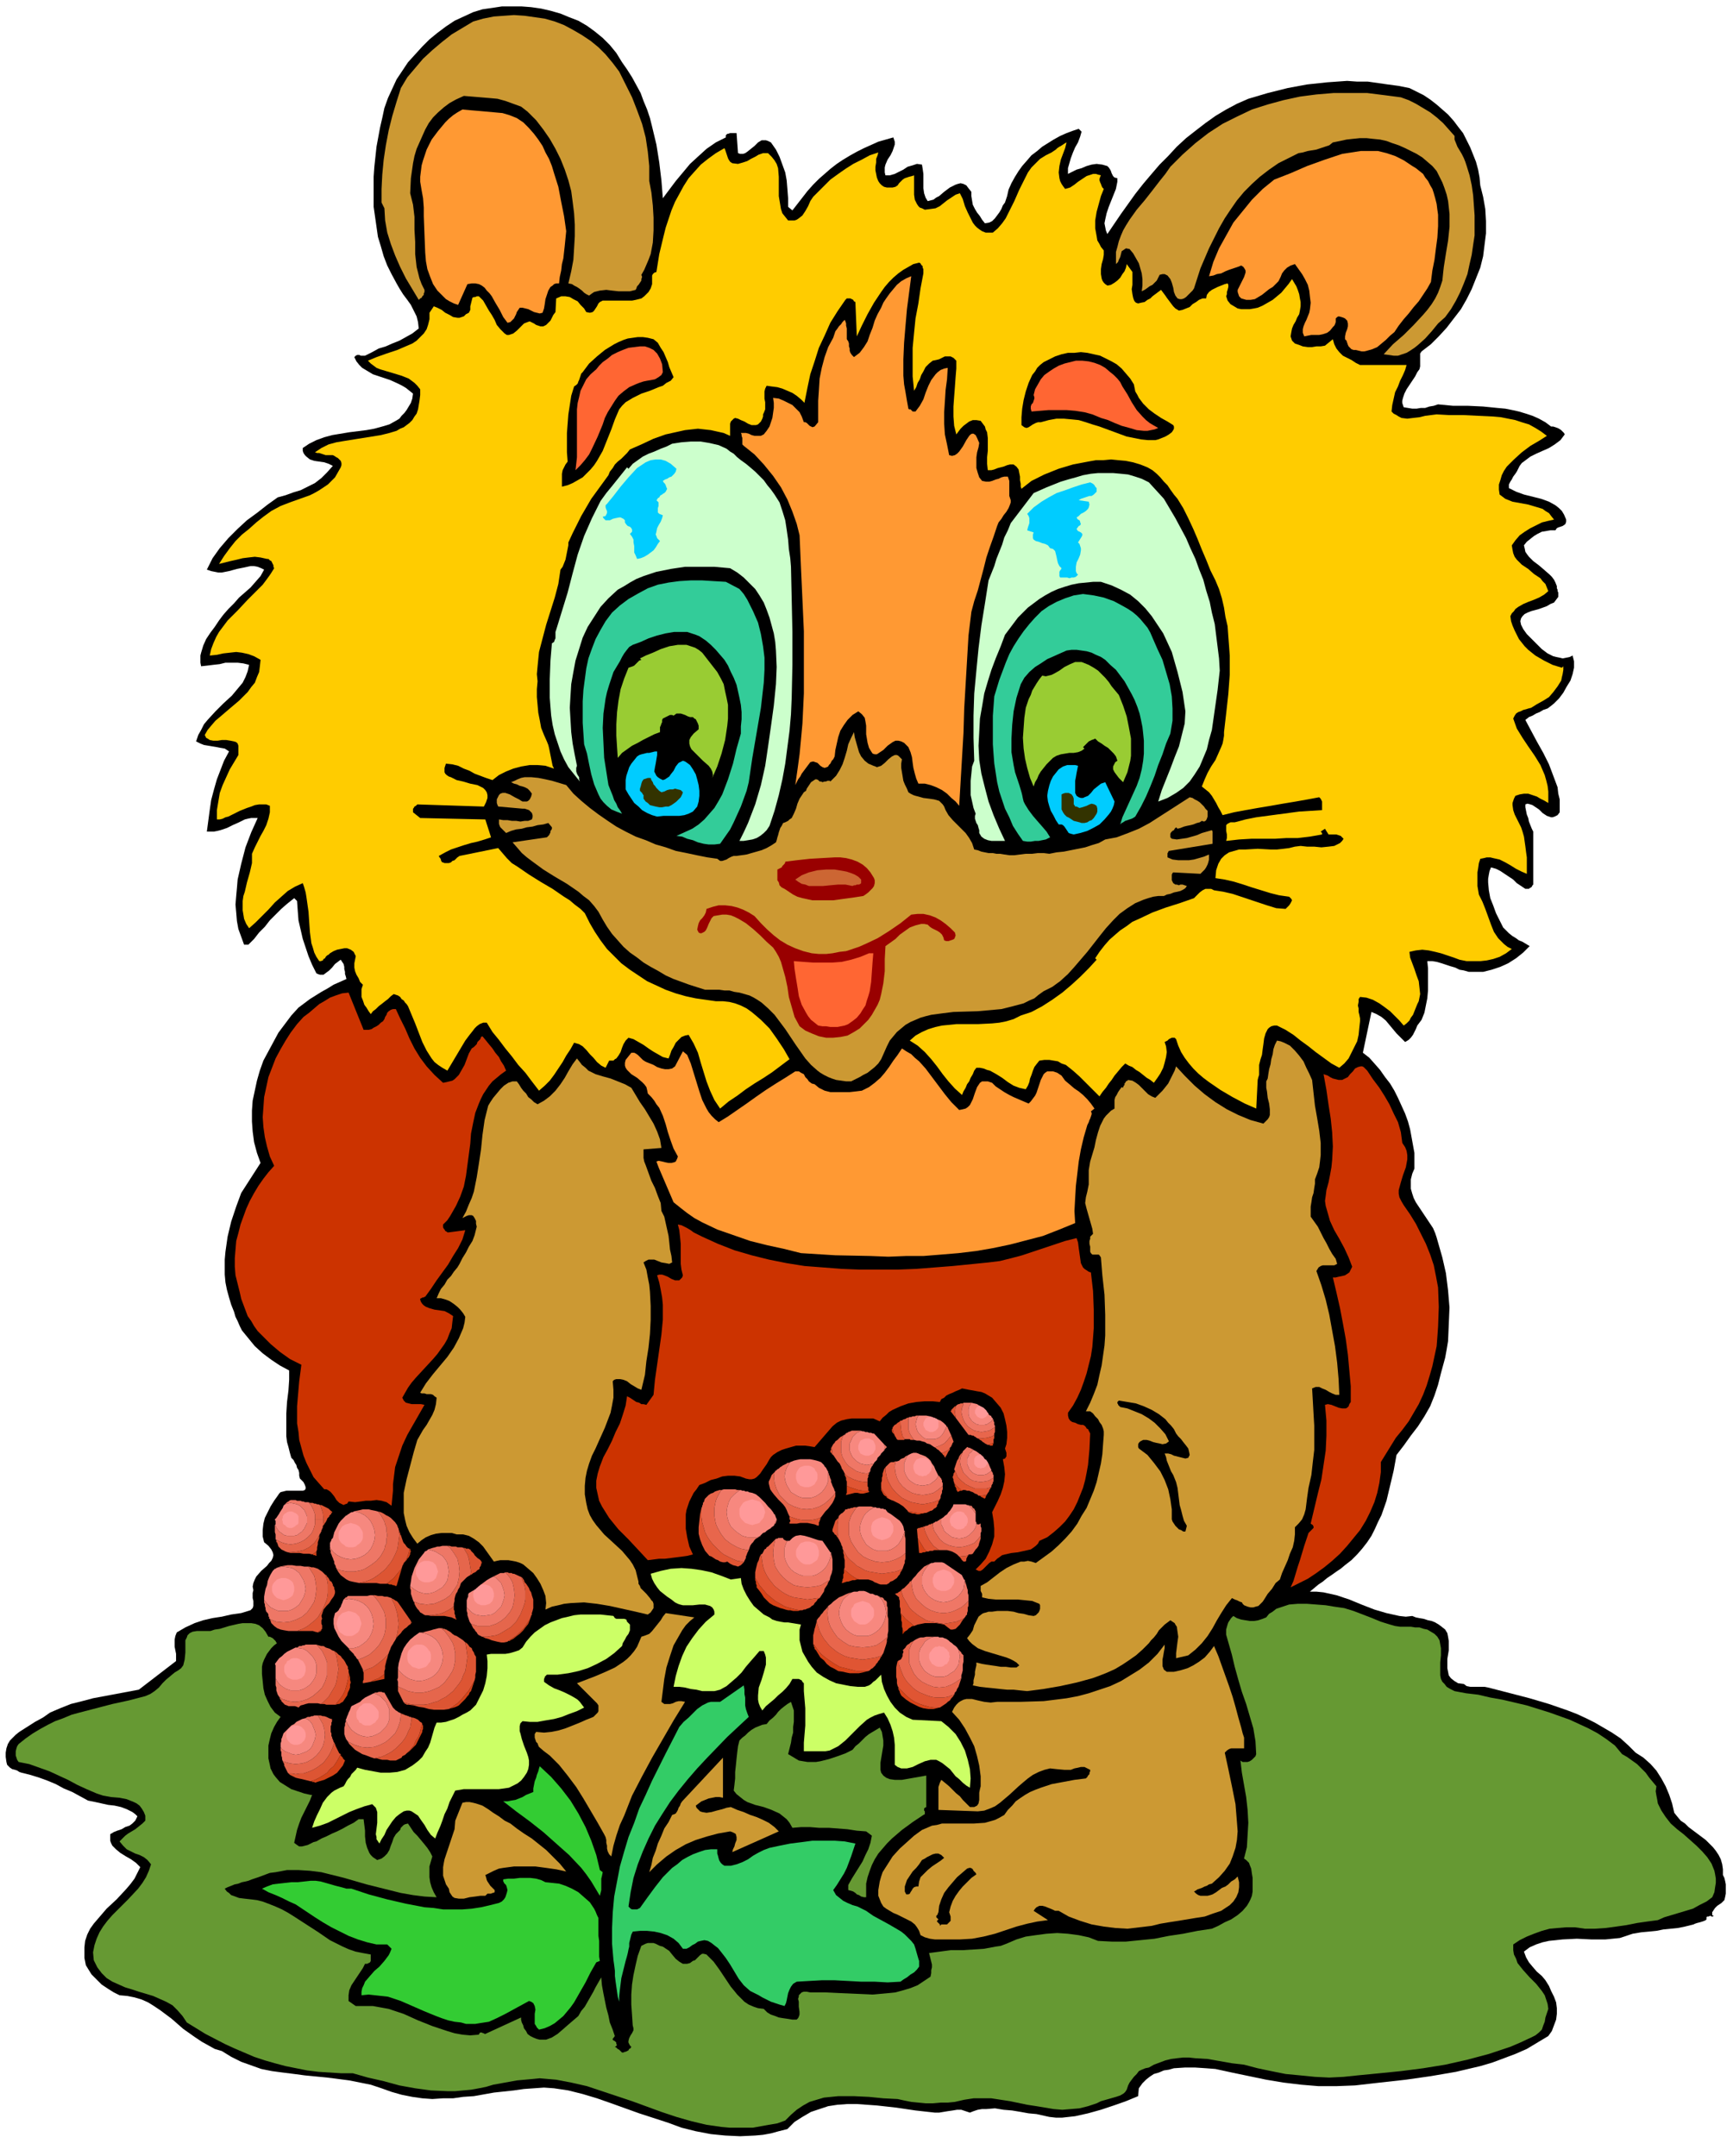<svg xmlns="http://www.w3.org/2000/svg" fill-rule="evenodd" height="963.36" preserveAspectRatio="none" stroke-linecap="round" viewBox="0 0 2421 3013" width="8.063in"><style>.brush1{fill:#000}.pen1{stroke:none}.brush2{fill:#c93}.brush3{fill:#f93}.brush5{fill:#f63}.brush6{fill:#cfc}.brush7{fill:#0cf}.brush11{fill:#900}.brush13{fill:#c30}.brush14{fill:#d84419}.brush15{fill:#e05533}.brush16{fill:#e8664c}.brush17{fill:#ef7766}.brush18{fill:#f7887f}.brush19{fill:#f99}.brush20{fill:#d13300}.brush21{fill:#d44419}.brush22{fill:#d53}.brush23{fill:#e5664c}.brush24{fill:#e76}.brush25{fill:#f6887f}.brush26{fill:#cf6}.brush27{fill:#693}.brush29{fill:#3c3}</style><path class="pen1 brush1" d="m869 87 7 10 7 11 6 11 6 11 4 11 5 12 4 12 3 12 6 25 4 25 3 25 2 25 9-12 9-12 10-12 10-12 12-11 11-10 13-9 14-7v-3l2-2h1l3-1h9l2 28 3 1h4l3-1 3-2 5-4 5-4 5-5 5-3h6l3 1 4 2 7 10 5 10 4 11 4 11 2 11 1 12 1 13v12l6 5 7-9 7-9 7-9 8-9 8-8 8-7 8-7 9-7 9-6 10-6 9-5 10-5 20-9 21-6 1 3 1 3v4l-1 3-2 6-3 6-4 6-3 7-1 4v7l1 4h6l7-2 6-3 6-3 6-4 7-2 6-2 7 1 1 6 1 7v20l1 7 2 6 3 5 4-1 4-1 4-3 4-2 7-6 8-6 4-2 4-2 3-1 4-1 4 1 4 2 3 4 4 5v6l1 6 1 6 3 6 3 5 4 5 3 5 4 5 6-1 4-2 4-4 3-4 3-4 3-5 2-5 3-4 3-9 2-9 4-9 5-9 5-8 5-7 7-8 6-7 8-6 7-6 8-5 8-5 9-5 9-4 8-3 9-3 4 4-2 7-3 8-4 7-3 7-3 8-2 7-2 7v8l6-3 6-3 7-2 7-3 7-2 7-1 8 1 7 2 2 2 2 3 1 2 1 3 1 2 1 2 2 2 4 1v5l-1 5-1 5-2 5-4 10-4 10-3 9-2 9-1 5 1 5 1 5 2 5 19-28 20-28 11-14 11-13 12-14 12-12 12-13 13-12 14-11 13-10 14-10 15-9 15-8 16-7 27-8 28-7 27-5 28-3 14-1 14-1 14 1h15l14 2 14 2 15 2 15 3 10 5 10 5 9 6 9 7 8 7 8 7 8 9 6 8 7 9 5 10 5 10 4 10 4 10 3 11 2 11 1 11 4 16 3 17 1 17v17l-2 16-2 16-4 16-6 15-6 15-7 14-8 14-10 13-10 13-11 12-11 11-13 10-2 3v18l-1 4-3 4-3 6-4 6-4 6-4 6-3 6-2 6-1 4v3l1 3 1 3 6 1 6 1h6l6-1h6l6-2 6-1 6-2 21 2h21l21 1 20 2 11 1 10 2 9 2 10 3 9 3 9 4 9 5 8 6h3l3 1 3 1 2 1 3 2 2 2 2 2 1 2-3 4-3 4-4 3-4 3-8 5-9 4-9 4-8 4-4 3-4 3-4 3-3 4-2 4-2 4-2 3-3 4-2 4-2 3-2 4v5l10 5 11 4 12 3 12 3 11 4 9 5 5 4 4 4 3 5 3 7v3l-1 3-1 1-3 2-3 1-3 1-2 1-2 3h-7l-6 1-6 1-6 3-5 3-5 4-5 4-4 5 1 4 1 5 2 3 3 4 6 6 8 6 7 6 8 7 3 3 3 4 2 4 2 5v3l1 2v2l1 2v6l-3 4-3 4-5 2-5 3-11 4-11 3-5 2-4 2-3 3-2 3-1 4 1 5 3 6 5 7 7 7 7 7 7 7 8 6 4 2 4 2 4 1 5 1 4 1 5-1 5-1 4-2 2 8v9l-2 9-3 9-5 8-5 9-6 8-7 7-5 4-4 3-6 2-5 3-5 2-5 3-5 2-5 4 8 15 8 15 9 16 8 16 6 16 6 16 1 9 2 8v18l-3 4-4 2-3 1h-2l-6-2-6-4-5-5-6-4-3-2-3-1-4-1-3 1v4l1 5 1 5 2 5 1 5 2 5 2 5 2 4v74l-1 1-1 2-1 1-2 1-1 1h-5l-6-4-6-4-5-5-6-4-6-4-6-4-6-3-7-2-2 5-1 5-1 6v5l1 11 2 11 4 10 4 11 5 10 5 10 4 4 4 4 5 4 5 3 4 3 5 2 5 3 5 3-9 9-10 8-11 7-11 5-12 4-12 3h-20l-7-2-6-1-6-3-7-2-6-2-6-2-7-2-6-1h-7l1 10v31l-1 11-2 10-2 10-4 10-3 4-3 4-2 5-2 4-2 4-3 4-3 3-5 3-6-6-6-6-5-6-5-6-5-6-6-5-7-4-7-3-12 57 9 7 8 9 7 8 7 10 7 9 6 10 5 10 5 11 5 11 4 11 3 11 2 11 2 11 2 11v22l-3 7-2 8v13l2 7 2 6 3 6 4 6 8 12 8 12 4 6 3 7 2 6 2 7 6 21 5 22 3 24 2 24-1 24-1 23-2 12-2 11-3 11-3 11-4 16-5 15-6 15-8 14-9 14-10 13-10 14-10 13-4 22-5 21-5 21-7 20-5 10-4 9-5 10-6 9-7 9-7 8-8 8-9 7-6 5-6 4-7 5-6 4-6 5-6 4-6 5-6 5h9l10 1 9 2 9 2 18 6 17 7 18 7 17 5 9 2 9 2 9 1 9-1 5 2 5 1 6 1 6 2 5 1 5 2 5 3 4 3 5 4 3 5 1 5 1 6v13l-2 12v13l1 5 1 5 3 4 5 4 5 3 8 1 4 3 5 1h20l5 1 4 1 27 7 27 7 27 8 26 9 13 5 13 6 12 6 12 7 12 7 12 8 11 10 10 10 11 7 10 9 8 9 7 11 6 11 5 12 4 12 3 13 4 5 5 6 6 4 5 5 12 9 12 9 5 5 5 5 4 5 4 6 3 6 2 7 1 7v8l2 4 1 4 1 5v13l-1 5-1 4-2 2-2 2-3 2-3 2-3 3-2 3-2 3v4l2 1-1 1h-2l-1-1h-1l-2 1h-2l-1 1v3l-1 1-2 1-3 1-3 1-4 1-3 1-2 1-12 3-10 2-10 1-10 1-10 2-10 1-11 1-12 2-9 3-9 3-10 1-10 1h-20l-20-1-20 1-19 2-9 2-9 3-9 4-8 6 3 8 4 7 5 6 6 7 7 6 5 6 5 8 3 7 4 8 3 8 1 8v8l-1 8-3 8-3 8-5 7-15 9-15 9-16 7-16 6-16 6-17 5-17 4-17 4-35 6-35 5-36 4-35 4-26 1h-25l-24-2-25-3-24-4-24-5-24-5-23-5-13-1-15-1h-15l-15 1-7 2-7 1-7 3-7 2-6 4-5 4-5 5-5 7-1 11-17 7-17 6-18 6-18 5-18 4-18 2h-9l-9-1-9-2-9-2-11-1-11-2-12-2-12-1-12-2-12 1h-6l-6 1-6 2-5 2-6-2-6-2h-6l-6 1-7 1-6 1-6 1h-6l-27-3-27-4-27-3-28-2h-13l-14 1-13 2-12 4-12 4-12 7-11 7-10 10-12 3-11 3-11 2-11 1-21 1-21-1-20-2-21-4-20-5-19-7-40-13-39-14-20-7-20-6-20-5-20-3-14-1-14 1-14 1-14 2-28 3-28 5-15 1-14 2h-14l-15 1-14-1-14-2-15-3-14-4-14-5-15-5-15-3-15-3-31-4-31-3-15-2-16-2-15-2-15-3-14-5-14-5-14-7-13-8-10-3-9-5-9-5-9-6-17-12-16-14-8-6-8-6-9-6-8-5-9-4-10-3-10-2-11-1-8-4-8-5-9-6-7-7-7-7-5-8-3-5-1-5-1-5v-15l1-9 3-9 4-8 5-7 6-7 6-7 6-7 14-13 13-14 6-7 6-8 4-8 4-8-6-6-7-5-7-4-8-5-6-5-5-5-2-4-1-3v-9l5-3 5-2 6-2 5-3 6-2 4-3 4-4 3-6-3-3-4-3-4-2-4-2-8-3-9-2-9-1-9-2-9-2-10-2-11-6-11-6-12-5-11-6-12-5-11-4-13-4-12-3-3-1-3-2-3-1-4-1-3-2-2-2-2-2-1-4-1-7v-6l1-6 2-6 3-5 4-4 4-4 5-4 11-7 11-7 11-6 10-7 14-6 15-6 16-4 15-4 16-3 16-3 16-3 16-3 52-40v-10l-1-5-1-5v-10l1-5 2-5 12-7 13-6 12-4 13-3 13-2 13-3 14-2 13-4 3-3 1-3v-7l-1-4v-7l1-4-1-5 1-5 2-5 2-4 7-8 8-7 3-4 3-3 2-4 1-4-1-4-2-4-4-5-6-5-2-8v-9l1-9 2-8 4-8 4-8 5-8 5-7 2-3 2-2 4-1 4-1h23l3-1 1-2v-2l-1-3-2-4-5-5-1-4v-4l-1-4-2-3-1-4-2-3-2-4-3-3-2-7-2-8-2-7-1-8v-32l1-16 2-16 1-15v-13l-13-7-12-8-12-9-11-10-9-11-9-11-3-6-3-7-3-6-2-7-4-10-3-10-3-11-2-10-1-11v-21l1-11 3-21 5-21 7-21 7-19 27-42-5-14-4-15-2-15-1-14v-15l1-14 3-14 3-14 4-14 5-14 7-13 7-13 7-13 9-12 9-12 10-11 8-6 8-6 8-5 8-5 9-5 8-5 9-4 9-4-1-4-1-3v-3l-1-4v-3l-1-4-2-3-2-3-4 3-4 3-4 5-4 4-4 3-4 3h-5l-3-1-2-1-6-12-5-12-4-12-4-12-3-13-3-13-1-13-1-14-4-4-10 8-8 7-8 8-8 8-7 9-8 8-7 9-8 8h-6l-4-11-4-11-2-11-1-12-1-11 1-12 1-11 1-12 5-22 6-23 8-21 9-20h-9l-5 1-4 1-8 4-9 4-8 4-9 3-4 1-5 1h-10l2-15 2-15 2-14 4-15 4-14 5-13 5-13 7-13-6-4-6-1-5-1-6-1-6-1-6-1-5-2-6-3 3-9 4-7 4-8 5-6 11-12 11-11 12-11 10-12 5-6 4-8 3-8 2-9-8-2-8-1h-17l-8 2-9 1-8 1-9 1-1-5v-10l1-4 3-10 4-9 6-9 6-8 6-9 6-8 7-8 8-8 7-8 8-7 8-7 7-8 7-8 5-9-4-2-5-2-5-1h-5l-9 2-10 2-11 3-10 2h-5l-5-1-5-1-6-2 4-8 4-8 5-7 5-7 12-14 13-13 13-12 15-11 14-11 14-10 11-3 11-4 10-3 10-5 10-5 9-7 8-8 8-9-6-3-6-2-7-1-7-1-6-2-5-4-2-2-2-3-1-3v-4l9-6 10-5 11-4 11-3 24-4 24-3 11-2 11-3 10-3 9-5 5-3 3-4 4-4 3-4 3-5 3-5 2-6 1-7-5-4-5-4-5-3-6-3-11-5-12-4-12-4-10-6-5-3-4-4-4-5-3-6 2-2 2-1h3l2 1h6l10-5 9-5 10-3 9-4 10-4 9-5 9-5 9-7-1-9-2-8-4-8-4-8-5-7-6-8-5-8-4-7-7-13-6-12-5-13-4-14-4-13-2-14-2-14-2-14v-42l1-14 3-28 5-27 3-13 3-14 5-14 6-13 6-13 8-12 8-12 10-11 10-11 10-10 11-9 12-9 12-8 13-6 13-6 13-4 14-2 13-2h28l13 1 14 2 13 3 14 4 12 5 13 5 12 7 11 8 11 9 10 10 9 11 8 13z"/><path class="pen1 brush2" d="m865 100 9 18 9 18 7 18 7 19 5 19 3 20 2 20v21l3 16 2 18 1 17v18l-1 17-3 16-3 8-3 7-3 7-4 7 1 3-1 3v2l-2 3-2 3-2 2-1 3-1 2-8 2h-16l-9-1-8-1-9 1-4 1-4 1-3 2-4 3-4-2-3-2-3-3-4-3-3-2-4-2-3-2-5-1 4-17 3-16 1-16 1-17v-16l-1-16-2-16-2-15-4-15-5-15-6-15-7-14-8-14-9-13-10-13-12-12-9-7-11-4-11-4-11-3-11-1-12-1-12-1-12-1-11 5-9 5-8 6-8 7-7 7-6 8-5 9-4 9-4 9-4 9-3 10-2 10-3 21-1 21 4 16 2 17v18l1 17v17l2 18 2 8 2 8 3 8 4 8v3l-1 2v2l-2 2-1 2-2 1-1 1-1 1-9-15-9-15-8-16-7-16-6-16-5-16-3-17-1-17-4-8v-19l1-20 2-21 3-20 4-21 5-20 6-20 6-19 9-15 11-13 11-13 13-12 13-11 14-11 15-9 15-9 14-4 15-3 14-1 14-1 15 1 14 2 14 2 14 4 13 5 13 7 12 7 12 8 11 9 10 10 10 12 9 12zm1167 90v5l2 5 2 5 3 5 3 5 3 6 2 5 2 6 4 13 3 14 2 14 1 14 1 14v28l-2 13-2 14-3 13-3 14-5 13-5 12-6 12-7 12-8 11-10 9-9 11-9 10-10 9-5 4-6 4-5 3-6 2-6 2h-6l-7-1-7-1 13-14 15-13 14-14 13-14 6-7 6-8 5-8 4-8 3-8 3-9 1-10 1-9 3-19 3-18 2-19v-18l-1-9-1-9-2-9-3-9-3-8-4-8-4-8-6-7-7-6-7-6-8-5-8-4-8-4-9-4-9-3-8-3-9-2-10-1-9-1h-9l-10 1-9 1-9 2-10 2-5 4-6 2-6 2-6 2-6 1-6 1-7 2-6 1-14 7-14 7-13 9-13 10-11 10-11 11-10 12-9 13-8 12-8 14-7 14-7 14-12 28-9 28-2 3-3 3-3 3-3 3-3 2-3 1h-3l-3-1-3-4-2-5-1-6-2-7-2-5-4-5-2-1-2-1h-3l-4 1-2 4-2 4-3 3-3 3-4 2-4 3-3 2-4 2 1-8v-9l-1-8-2-7-2-7-4-7-4-7-5-6-5-1-3 2-3 2-1 4-1 4-2 4-1 3-3 3v-17l2-7 2-8 3-8 3-7 4-7 5-8 10-14 11-13 11-14 10-13 8-10 7-10 9-9 8-8 18-16 18-14 20-13 20-10 21-10 22-7 22-6 23-5 23-3 24-2h47l24 3 23 3 11 4 10 5 10 6 10 6 9 7 9 8 8 9 8 9z"/><path class="pen1 brush3" d="m731 171 8 8 7 8 6 8 6 9 4 9 5 9 4 10 3 10 6 19 4 21 4 20 3 21-1 10-1 10-1 9-1 9-2 8-1 9-2 9-1 9h-4l-3 1-2 2-3 2-3 5-2 6-2 6-1 7-1 6-2 6-4 1-4-1-4-1-4-2-4-2-4-1-4-1h-4l-2 3-2 3-1 3-2 4-1 2-3 3-2 2-4 1-6-8-5-10-6-10-5-9-3-4-4-4-3-4-4-3-4-2-5-1h-5l-6 1-13 29-6-2-6-3-5-3-4-4-8-8-6-9-4-10-4-11-2-11-1-12-1-25-1-26v-12l-1-13-2-11-2-12v-7l1-8 1-8 2-7 5-15 7-14 9-12 10-12 5-5 6-5 6-4 7-4 11 1 12 1 11 1 11 1 11 1 10 3 10 4 9 6z"/><path class="pen1" style="fill:#fc0" d="m1490 199-2 8-3 8-3 8-2 9-1 9 1 8 1 4 2 4 2 3 3 4 7-2 6-4 5-4 6-4 6-4 6-2 3-1h4l3 1 4 1-1 2-1 3v2l1 3 1 2 1 3 1 2 2 2-4 10-3 11-3 11-2 12v11l2 11 1 6 3 5 2 4 4 5v6l-1 6-2 7-1 7v7l1 6 1 3 2 3 2 2 3 2 5-1 5-3 4-3 4-4 3-5 3-4 2-5 1-5 8 11v18l-1 6 1 7 1 5 1 3 1 2 2 2 3 1 4-1 5-1 4-3 4-2 3-3 4-3 4-3 4-3 3 4 3 4 2 3 3 4 3 4 3 4 3 3 5 3 5-1 5-2 5-2 4-4 5-3 4-3 5-2h5l1-5 3-4 4-3 4-2 4-2 5-2 5-2 4-1 1 2v3l-1 4-1 3v3l-1 3 1 3 1 3 4 5 5 3 5 3 5 1h12l6-1 5-1 7-3 7-4 7-4 6-5 6-5 5-6 5-6 5-7 3 5 3 5 2 5 2 6 1 6 1 5v6l-1 6-1 5-3 5-2 5-3 5-2 5-1 5-1 6 2 6 4 4 6 2 5 2 7 1h6l6-1h6l6-1 11-9 2 7 3 6 4 5 5 5 6 3 6 3 6 4 6 3h65l-2 7-3 7-4 8-3 8-4 8-2 9-2 9-1 9 3 3 4 2 3 2 4 2 8 1 8-1 9-1 8-2 8-1 8-1 18 1h20l20 1 21 1 11 1 10 2 10 2 9 3 10 3 9 5 8 5 8 6-11 7-12 7-12 9-11 10-5 5-5 5-4 6-3 6-2 7-2 6v7l1 7 4 3 4 3 5 2 5 2 11 2 11 2 10 3 10 3 4 3 5 3 3 4 4 5-9 2-8 2-8 4-8 4-8 5-7 5-6 7-5 7 1 6 1 5 2 5 3 4 7 7 9 6 8 7 9 6 3 4 4 4 2 5 2 5-6 5-7 4-7 3-8 3-7 3-7 4-4 3-2 3-3 3-2 4 1 7 2 6 3 7 3 6 3 6 4 5 4 5 5 5 10 8 12 7 12 6 13 4 2-2v5l-1 6-1 4-1 5-5 8-6 8-6 7-8 5-9 5-8 5-4 1-3 1-4 1-4 2-3 1-3 2-2 3-2 4 5 14 8 13 8 12 9 13 8 13 6 14 2 7 2 8 1 8v16l-5-3-6-3-5-3-6-2-6-2h-6l-6 1-6 2-2 4-1 3-1 3v3l1 7 2 6 3 6 3 6 3 6 2 6 2 7 1 7 1 7 1 8 1 7v23l-7-3-8-4-8-5-7-4-8-4-9-2-4-1h-5l-4 1-5 1-2 6-1 7-1 6v19l1 6 1 6 5 10 4 10 4 11 4 11 4 10 6 9 4 4 4 4 5 4 6 3-8 6-9 5-9 3-9 2-9 1h-19l-10-2-8-3-9-3-9-3-8-2-9-2-9-1-9 1-9 2 1 8 3 8 3 8 3 9 3 8 1 9 1 9-2 10-2 4-2 5-2 5-2 5-3 4-2 4-4 4-4 3-6-7-6-6-7-7-8-6-7-5-9-5-9-3-9-1-2 3v4l-1 5 1 4v5l1 4 1 5v4l-1 9-1 10-2 9-4 8-4 8-4 8-6 7-7 6-11-6-11-8-11-8-10-8-11-8-10-8-11-7-12-6h-4l-4 1-3 2-2 2-3 6-2 7-1 8-1 7-1 8-2 6-1 4-1 4v14l-1 3-1 4-2 40-16-7-17-9-17-10-16-11-8-6-7-6-7-7-6-7-6-8-5-8-4-9-3-9-2-2h-4l-2 1-2 1-2 2-2 1-2 1 2 6 1 8-1 7-2 8-2 7-4 8-4 6-5 7-5-4-5-3-5-4-5-4-5-3-5-4-5-2-5-3-5 5-5 6-5 6-4 6-4 5-4 6-5 6-4 6-9-9-9-9-10-10-9-8-5-4-5-4-6-2-5-3-6-1-6-1h-7l-7 1-4 5-3 4-2 5-2 6-2 5-1 5-2 5-3 5-9-2-8-3-8-5-8-6-8-5-9-5-4-1-5-2-5-1h-5l-3 4-2 5-3 5-2 5-3 4-2 5-3 5-2 5-10-9-9-10-8-10-8-11-8-10-9-10-10-9-11-7 8-7 9-5 9-4 10-3 9-2 10-1 10-1h30l20-1 10-1 10-2 10-3 10-5 15-5 15-8 14-9 14-10 13-11 12-11 12-12 11-12-2-2 6-9 7-9 7-8 8-7 7-6 9-6 8-6 9-4 19-9 19-7 19-6 20-7 2-2 3-3 3-3 4-3 4-2h8l4 2 13 2 13 3 12 4 12 4 12 4 12 4 13 4 13 1 1-1 2-2 2-2 2-3 1-2 1-2-1-2-3-3-14-2-12-3-13-4-13-4-12-4-13-4-13-3-13-2 1-11 3-9 4-7 5-5 6-4 7-2 7-2h9l17-1 18 1h9l9-1 8-1 8-2 8-1 9 1h10l10 1 10-1 8-1 4-2 4-2 3-3 2-3-2-2-2-2-3-1-3-1h-11l-5-8-6 4 1 1 1 1v2l-17 3-17 2h-16l-16 1h-33l-17 1-18 2 1-4v-5l-1-5v-8l2-2 4-2h6l15-4 15-3 15-2 15-2 15-2 15-2 16-1 16-1v-12l-1-2-1-2-2-2-16 3-17 3-18 3-17 3-18 3-17 3-16 3-16 4-3-6-3-5-3-6-3-5-3-5-4-5-5-4-5-4 4-10 4-9 5-9 6-9 4-9 4-9 2-5 1-5 1-6v-5l3-26 3-27 2-27v-27l-1-14-1-13-1-14-3-13-2-13-3-13-4-13-5-12-7-14-6-15-6-14-6-15-6-14-7-15-7-14-8-13-5-6-5-7-4-6-5-5-5-6-5-5-6-5-7-4-10-4-10-3-10-2-11-1-10-1-11 1h-10l-11 2-21 4-20 6-20 8-18 9-14 11-1-3v-4l-1-5v-5l-1-5-1-5-3-4-4-3h-5l-4 1-5 2-4 1-4 1-5 2-4 1h-5l-1-9v-9l1-9v-18l-1-8-2-4-1-4-3-4-3-4-6-1h-5l-5 2-4 3-4 3-4 4-3 4-3 4-3-12-1-13v-14l1-14 1-13 1-14 1-12v-11l-4-4-4-2h-8l-4 2-4 2-4 1-5 1-5 4-5 5-3 6-3 5-2 6-3 5-2 6-3 5-2-20v-40l2-21 2-20 4-21 3-21 4-21v-6l-1-2v-2l-2-2-1-2-2-1-8 2-7 4-7 4-7 5-7 6-6 6-6 7-5 7-10 15-9 16-8 16-7 15-2-48-2-1-1-2-2-1-2-1h-5l-2 2-11 16-10 16-8 18-8 17-6 19-6 18-4 19-4 20v1l-5-5-6-5-6-4-7-3-7-3-7-2-8-1-7-1-2 4-1 4v10l1 5v10l-2 5-1 2v3l-1 3-1 2-1 2-2 2-2 2-3 1h-6l-5-2-5-3-5-2-4-2-4-1-2 1-2 2-2 2-1 3v17l-9-4-9-2-9-2-9-1-9-1-9 1-9 1-9 2-18 4-17 6-17 8-16 7-4 5-4 4-4 4-5 4-4 4-3 5-4 5-2 5-8 11-8 11-8 11-7 12-7 12-6 12-6 12-6 13v4l-1 5-1 5-1 5-1 5-2 5-2 5-3 4-3 20-5 19-6 19-6 19-5 19-5 19-1 10-1 10-1 11 1 10-1 11v11l1 11 1 11 2 10 2 11 4 10 4 9 2 5 1 4 1 5 1 5 1 5 1 5 1 5 2 4-12-4-11-1h-11l-12 2-11 3-10 4-10 5-9 7-9-3-8-3-8-3-7-4-8-3-8-4-8-2-9-1-1 3-1 3v6l1 2 2 2 3 2 3 1 8 4 9 2 10 3 10 2 4 2 4 2 3 3 2 3 1 4v4l-2 6-3 6-93-3-1 1-1 1-2 1-1 2-1 1v5l10 8 91 2 8 25-9 3-10 3-9 2-10 3-9 3-9 3-8 4-9 5 1 2 1 1 1 2v1l1 2 1 1h1l2 1h6l3-1 2-2 3-1 2-2 2-2 3-2 54-11 6 7 6 7 7 7 8 5 16 11 16 10 17 10 16 11 8 5 7 6 8 6 6 6 7 14 7 12 8 12 9 12 10 10 10 10 12 9 12 8 12 8 13 6 13 6 14 5 14 4 14 3 14 2 14 2h10l9 1 8 2 8 3 8 4 7 5 6 5 7 6 12 12 10 14 10 15 8 14-12 9-12 9-12 8-13 8-12 8-12 9-12 8-12 10-8-12-6-13-5-13-4-13-4-13-4-14-6-13-7-12-5 1-5 2-4 4-4 4-3 6-3 5-2 6-2 5-8-2-7-4-7-4-6-4-7-5-7-4-7-4-7-2-4 4-3 5-2 5-2 6-3 5-3 4-2 1-2 2h-6l-5 10-6-3-6-5-5-6-5-5-5-6-5-5-5-3-7-2-5 9-6 9-5 9-6 9-6 9-6 8-7 7-8 7-10-13-9-12-10-11-9-12-9-11-9-12-9-11-8-13h-5l-5 2-4 3-3 3-3 4-4 5-3 4-3 4-25 42-7-4-6-4-5-4-4-5-7-11-6-12-5-13-5-13-5-12-5-12-2-3-2-2-2-3-3-2-2-3-3-2-3-1-3-1-4 3-4 4-4 3-5 4-4 3-4 4-4 3-3 4-3-4-3-5-3-4-2-6-2-5v-11l2-6-4-4-2-5-3-5-2-5-1-5v-6l1-5 1-5-3-6-4-3-5-2h-4l-5 1-5 1-5 2-5 3-2 2-2 1-2 2-1 2-2 1-1 2-3 1h-2l-4-6-3-6-2-7-2-6-2-15-1-14-1-15-2-14-1-7-1-6-2-7-2-6-11 5-10 6-9 8-9 8-9 10-9 9-9 9-9 8-4-6-3-7-1-6-1-6v-13l1-7 2-6 3-13 4-14 3-13v-13l4-9 4-8 4-8 4-7 4-8 3-9 2-9v-9l-5-2h-10l-6 1-5 2-6 2-5 2-5 2-4 2-4 2-4 2-4 2-4 1-4 2-4 1h-4v-13l2-12 2-12 4-11 5-11 5-11 6-10 6-10v-13l-1-3-2-2-3-1-5-1-6-1h-6l-6 1h-6l-5-1-3-2-2-1-1-2-1-2 4-7 5-6 6-7 6-5 14-12 13-11 6-6 6-6 5-7 5-6 3-8 3-7 1-8 1-9-9-5-8-3-9-2-8-1-9 1-9 1-9 2-10 1 2-9 3-8 4-9 4-7 12-16 14-14 14-15 14-14 7-7 6-8 5-7 5-8-1-2v-2l-1-2-1-2-1-2-2-1-2-2h-2l-9-2-8-1-9 1-8 1-8 2-9 2-8 2-8 2 7-11 8-11 8-10 9-9 10-8 10-9 10-8 11-8 13-7 13-5 14-5 14-5 6-3 7-4 6-4 6-4 5-5 5-5 4-7 4-7 1-3v-3l-1-3-2-2-2-2-2-1-3-2-2-1h-10l-3-1-3-1-3-1h-3l-3-1 9-6 10-5 11-3 12-2 25-4 25-4 12-3 10-3 5-3 5-2 4-3 4-3 4-4 3-5 3-4 2-6 1-6 1-6 1-8v-8l-4-5-4-4-4-3-4-3-10-4-10-3-10-3-10-3-5-2-4-3-4-3-4-4 12-5 14-5 15-5 14-6 7-3 6-4 5-5 5-5 4-6 2-6 2-8v-9l6-9 5 2 6 3 5 4 6 3 5 3 6 1h3l3-1 3-1 3-3 4-2 2-4v-5l1-4 1-4 1-4 2-1h2l2-1h3l6 6 4 7 4 7 4 6 4 7 3 7 5 6 6 6 3 2h3l3-1 3-1 5-4 5-5 5-5 5-2 3-1 2 1 4 2 3 2 6 2h4l4-2 3-3 3-3 2-4 2-4 3-4 1-19 7-3h6l6 1 5 3 6 3 4 5 5 5 3 5 5 1 4-1 2-2 2-3 2-3 2-4 2-2 4-2h41l5-1 4-1 4-1 4-3 3-3 3-3 3-5 2-6v-12l1-2 2-2 3-1 4-25 6-25 3-12 4-12 4-12 5-12 6-11 6-11 7-11 8-9 9-10 10-8 11-8 12-7 1 2 1 3 1 3 1 3 1 3 1 2 2 3 3 2 8 1 7-2 6-2 5-3 6-3 5-3 6-2h7l5 5 4 5 3 5 2 6 1 12v27l2 12 1 6 2 6 4 5 4 5h9l3-1 3-2 5-4 4-6 4-7 3-7 4-6 5-5 10-10 9-9 11-8 10-7 11-7 12-6 11-6 12-4-1 4-2 5v5l-1 6v5l1 5 1 5 2 5 2 3 3 3 3 2 4 1h8l4-1 3-2 2-3 3-3 2-2 3-2 3-1 3-1 4-1 3-1v27l1 7 3 6 2 3 2 2 3 1 4 2 8-1 7-1 6-3 5-4 5-4 6-4 6-4 6-2 4 8 3 10 4 9 5 10 2 4 3 4 3 3 4 3 3 2 5 2h10l7-6 6-7 5-7 4-8 8-16 7-16 4-8 4-8 4-8 5-7 6-6 6-6 8-5 8-4 3-2 3-2 2-2 3-2 2-1 3-2 3-2 2-1z"/><path class="pen1 brush3" d="m2003 270 2 7 2 8 1 8 1 7v16l-1 16-2 15-2 16-3 15-2 16-5 9-6 9-6 9-7 8-7 9-7 8-7 9-6 9-6 5-6 6-6 5-6 5-7 3-7 2-4 1h-4l-4-1-4-1h-3l-3-1-2-2-2-2-1-2-1-3-1-3-2-2v-4l1-5 2-5 1-4v-4l-1-4-1-1-2-2-2-1-3-1-4-1-2 1-2 2v5l-1 3-1 2-2 2-4 5-4 3-6 2-5 1h-11l-5 1-5 1-2-5v-5l1-4 2-5 2-4 2-5 2-5 1-5 1-9-1-8-1-9-2-8-4-8-4-7-5-7-5-7-6 2-5 3-4 4-3 4-2 5-3 6-4 4-4 4-5 3-5 4-5 4-5 3-5 3-6 1h-6l-7-2-3-3-1-3-1-3v-3l3-6 3-6 3-6 2-6v-3l-1-2-2-3-3-2-5 2-6 2-6 2-5 2-6 3-6 1-5 2-6 1 6-20 8-19 10-18 10-18 13-16 13-16 15-15 16-13 23-9 23-10 25-9 24-8 13-2 13-2h24l12 3 12 4 12 6 12 8 5 3 5 4 5 4 3 5 4 5 3 6 3 5 2 6zm-730 116-3 23-3 23-2 23-2 24-1 23v23l1 12 2 11 2 12 2 11 1 1h2l1 1 1 1 1 1h4l6-8 5-9 3-9 4-10 4-8 6-8 3-3 4-3 5-2 5-1-1 16-2 15-1 16-1 15v16l1 15 3 14 3 15 4 1 4-1 3-2 3-3 5-7 5-9 2-3 2-3 2-2 2-1h2l3 2 2 4 3 7-1 6-2 7-1 7v15l2 7 2 6 4 5 5 1h5l4-1 5-2 4-1 4-2 4-1h5l1 3 1 3v21l1 3 1 3v3l-1 3-2 5-3 5-4 5-3 5-4 5-2 5-5 15-5 14-5 15-4 16-4 15-4 15-5 15-4 15-4 33-2 34-2 34-2 34-1 34-2 34-2 34-2 34-5-6-6-5-6-6-7-5-8-4-8-3-8-2h-9l-3-7-2-7-2-8-1-7-1-8-2-7-3-7-6-6-4-2-4-1h-4l-4 2-7 5-6 6-3 2-3 2-3 2h-3l-3-1-2-3-3-5-2-7-1-6-1-6v-12l-1-6-1-5-4-5-5-4-8 5-7 7-5 7-5 8-3 9-2 9-2 9-1 9-1 2-1 2-2 2-1 2-1 2-2 2-1 2-2 1-3 1-3-1-3-2-2-2-2-2-3-1-3-1-4 1-3 4-3 4-3 4-3 4-2 4-3 4-2 4-2 4 3-21 3-22 2-21 2-22 2-42v-87l-2-44-2-44-2-46-4-16-6-17-7-17-9-17-11-16-13-16-13-14-15-12-2-2v-9l-1-3v-2l-1-2h7l4 1 4 2 4 1h9l4-2 4-5 4-6 2-6 2-6 1-7 1-7v-7l-1-7 8 1 7 3 6 3 6 3 5 5 5 5 3 6 3 8h2l2 1 1 1 2 2 1 1 2 1 2 1 3-1 5-6v-30l1-15 1-16 3-15 4-15 5-14 7-13 1-3 1-3 1-3 3-4 2-3 3-3 2-3 3-3 1 2 1 3v3l1 4v15l2 3 1 3v4l1 3v3l1 3 2 3 3 3 4-3 4-3 3-4 3-4 5-8 3-9 4-10 3-10 4-9 5-9 3-7 4-6 5-7 5-6 5-6 6-5 7-4 7-3z"/><path class="pen1 brush1" d="m941 527-4 5-6 3-5 4-6 2-12 5-12 4-6 3-6 3-5 3-5 3-5 5-4 5-3 7-3 7-5 14-6 15-6 15-8 14-4 6-5 6-6 6-5 5-7 4-7 4-7 3-8 2v-18l1-5 2-4 2-4 3-4-1-13v-27l1-13 1-13 2-13 2-13 4-13 3-2 2-2 1-3 1-2 1-3 1-3 1-3 2-2 9-12 11-10 11-9 13-8 6-3 7-3 6-2 7-1 7-1h7l7 1 8 2 6 5 4 7 4 6 3 7 3 7 2 7 3 7 3 7z"/><path class="pen1 brush5" d="m926 520-2 4-4 3-5 3-5 1-6 1-5 1-6 2-5 2-9 4-8 6-7 6-5 7-5 8-5 8-4 8-3 9-7 17-8 17-4 8-6 8-6 7-7 7 1-9 1-9v-67l1-9 2-8 2-9 4-8 4-8 6-7 8-7 4-5 5-5 7-5 6-5 8-4 7-3 8-3 8-1 8-1h7l6 2 6 3 5 5 4 7 3 8 1 11z"/><path class="pen1 brush1" d="m1584 537 1 5 1 5 3 5 2 4 6 8 8 8 8 6 9 6 9 5 8 5 1 2v3l-1 2-2 3-4 3-5 3-5 2-5 2-4 1h-10l-10-1-10-2-10-2-19-7-19-7-10-3-9-3-10-3-10-1-11-1h-10l-11 2-11 3h-4l-3 1-4 2-3 2-3 2-3 1-3-1-4-3v-11l1-12 2-12 3-12 4-12 5-11 4-5 3-5 4-4 5-4 8-4 8-4 9-3 9-2h9l9-1 9 1 9 2 9 2 8 4 8 4 7 4 7 6 6 7 6 7 5 8z"/><path class="pen1 brush5" d="m1618 598-5 2-5 1-5 1h-5l-10-1-10-3-11-3-10-4-9-4-10-3-12-5-11-3-13-2-12-1h-25l-12 1-12 1-1-4v-3l1-3 2-2 1-3 1-3v-2l-1-3 2-8 4-7 4-7 5-6 7-5 6-4 7-4 8-3 8-2 8-2h9l9 1 8 2 8 3 7 4 7 6 5 4 5 5 4 5 3 6 7 11 6 11 7 11 8 9 5 5 5 4 5 3 7 4z"/><path class="pen1 brush6" d="m1082 691 7 11 4 12 4 13 2 13 2 14 1 13 2 13 1 12 1 45 1 46v46l-1 46-1 23-2 23-3 23-3 23-4 22-5 22-6 22-7 21-4 6-4 4-5 4-5 3-6 2-6 1-6 1h-6l6-12 6-13 5-13 5-13 8-27 6-27 4-27 4-28 4-29 3-30 1-24-1-23-1-12-2-12-3-11-3-11-4-11-4-10-6-10-6-9-8-8-8-8-9-7-10-6-22-2h-41l-20 3-10 2-10 2-9 3-9 3-10 4-9 5-8 5-9 5-13 12-11 12-9 14-9 14-7 15-5 16-5 16-3 16-3 17-1 16-1 17 1 17 1 17 2 16 3 16 3 15-1 3v5l1 3 1 2 2 3v3l1 3-8-10-8-10-6-11-5-11-4-12-4-12-3-13-2-13-1-12-1-13v-26l1-26 2-24 3-2 1-3 1-2v-9l1-3 8-26 8-26 7-27 7-26 9-26 11-25 6-12 6-12 8-11 9-11 20-25 2 2 6-7 7-5 7-5 8-4 8-3 9-4 8-3 8-4 13-2 13-1h14l12 2 13 3 11 5 5 4 5 3 5 5 5 4 7 5 6 5 7 6 6 6 6 6 5 7 5 6 5 7z"/><path class="pen1 brush7" d="m945 655-1 4-2 3-2 2-2 2-3 1-3 2-3 1-3 2 1 2 2 2 1 2 1 3 1 2-1 2-1 2-2 2-2 1-1 1-2 1-1 1-1 2-2 1-1 2-1 1 1 1 1 1 1 1v5l-1 3v6l2 2 5 2-1 4-2 5-3 5-2 4-1 5-1 4 1 2 1 3 2 2 2 2-3 4-3 5-3 4-4 3-4 3-5 3-5 2-5 1-2-5-2-4v-9l-1-5v-4l-2-4-3-4 3-3v-3l-1-2-2-2-3-1-2-2-2-3v-3l-2-2-2-1-2-1h-2l-5 1-4 1-4 2h-6l-1-1-2-2-1-2 4-1 1-2 1-2v-3l-1-2-1-3v-3l2-2 9-11 10-13 11-13 12-13 6-4 6-4 7-3 7-1h7l7 2 7 4 8 7z"/><path class="pen1 brush6" d="m1626 697 16 27 15 28 6 14 7 15 5 14 6 15 4 15 5 16 3 15 4 16 2 16 2 16 2 16 1 17-3 27-4 28-2 14-2 14-4 14-3 13-5 12-5 12-7 11-7 10-9 9-10 7-12 7-13 5 5-16 6-15 6-15 6-16 6-15 4-16 4-16 1-17-4-27-7-28-4-14-4-14-6-13-6-13-8-12-8-12-9-11-10-10-11-9-13-7-13-6-15-5h-11l-10 1-10 1-10 2-10 3-9 3-9 4-9 5-8 5-8 6-8 6-7 7-7 7-6 8-6 8-6 8-6 16-7 17-6 16-5 16-5 17-3 18-3 17-1 19-1 19 1 20 3 19 5 20 5 19 7 19 8 19 8 17h-19l-5-1-5-2-4-3-3-5v-4l-1-3-1-4-2-3-1-3-1-3v-4l1-3-3-8-2-9-2-9v-20l1-10 1-10 3-8-1-32v-31l1-31 3-32 3-31 4-32 5-31 5-32 4-10 4-10 3-10 4-10 4-10 3-10 5-10 4-10 32-42 18-8 20-8 10-3 11-3 10-3 11-2 10-1h21l11 1 10 1 10 3 9 3 10 5 21 23z"/><path class="pen1 brush7" d="m1530 689-2 2-3 2h-3l-3 1-3 1-3 1-3 1-3 2 14 2 1 4-1 4-1 2-3 3-3 2-4 2-3 3-3 2 1 2 1 1 2 1 1 2v1l1 2-1 2-2 1-3 4 1 2 1 1 2 1 2 1 1 1 1 1v2l-1 2-5 8 2 2 1 3 1 3v3l-1 6-2 5-3 6-1 6v6l1 3 2 2-3 3-3 1h-3l-3 1-3-1h-10l-1-2v-6l1-2 1-1 1-2-3-3-2-4-1-4-1-5-1-4-1-4-3-3-4-1-3-4-4-2-4-1-5-2-4-1-3-2-1-2v-5l1-3-9-3 1-4 1-3 1-3v-7l-1-3-2-3 9-9 11-8 10-6 11-6 12-4 11-4 12-4 12-3 2 1 2 1 2 2 1 2 2 2v5l-2 2z"/><path class="pen1" d="m1033 823 6 7 5 8 4 8 4 8 7 16 4 16 3 17 2 16v17l-1 18-4 35-6 35-6 35-5 34-3 12-4 11-4 11-5 11-5 11-5 10-7 10-7 10-8 1h-8l-7-1-8-2-7-3-8-2-7-3-8-1 11-5 11-5 9-6 8-7 7-8 7-8 6-10 5-9 8-21 7-22 5-21 6-21v-10l1-10v-10l-1-10-2-10-2-9-2-9-4-10-4-8-4-9-5-8-6-7-6-7-7-7-7-6-9-6-5-2-6-2-6-2h-18l-12 2-12 3-12 4-11 5-11 4-5 3-4 5-3 4-3 5-3 6-3 5-3 5-3 5-3 9-3 9-3 10-2 9-3 21-1 20 1 21 1 21 3 19 3 19 2 5 2 5 2 5 2 6 3 5 2 5 3 4 3 5-8-3-7-3-6-5-5-5-4-5-3-6-3-7-3-7-4-14-3-14-3-15-4-13-2-30v-30l1-16 2-15 2-15 3-14 5-14 5-13 7-13 7-12 9-12 11-10 12-9 14-8 13-7 14-5 15-3 15-2 16-1h16l16 1 17 1 19 10zm577 68 7 16 7 15 5 17 5 17 3 17 1 17v17l-3 18-6 14-5 15-6 15-5 15-6 15-6 14-7 14-8 14-3 2-2 1-3 1-3 1-3 1-3 2-2 1-2 2 3-10 5-11 5-11 5-11 5-11 4-11 3-12 2-12 1-10v-18l-1-10-1-9-2-10-2-9-3-9-4-10-4-8-5-9-5-9-6-8-6-8-8-7-7-7-6-4-7-3-6-3-7-2-7-1-7-1h-7l-7 1-9 4-9 4-9 4-9 6-8 5-8 7-7 8-5 9-6 19-4 19-2 19-1 19v19l3 18 2 10 3 9 3 9 3 10 1 4 1 5 1 4 2 4 5 8 6 8 6 7 7 8 6 7 5 8-2 1-4 2-5 1-5 1h-5l-6 1h-5l-6-1-7-10-7-11-5-12-6-12-4-12-4-12-3-13-2-13-2-13-1-13-1-14v-40l2-27 7-23 9-24 5-12 6-11 7-11 7-10 8-10 8-9 9-9 10-7 11-6 12-5 12-4 13-2 15 2 14 3 14 5 13 7 7 4 6 4 6 5 5 5 5 6 5 6 4 7 3 7z" style="fill:#3c9"/><path class="pen1" d="m1002 939 5 9 4 8 2 10 2 9 2 10v19l-1 10-3 20-5 19-6 18-7 16 1-4-1-5-2-4-3-4-8-7-8-8-4-4-4-4-2-4-1-4v-5l2-4 4-5 7-6v-5l-1-3-1-2-1-2-1-2-2-1-2-2h-4l-3-1-4-2-3-1-3-1h-6l-4 3-2-1h-3l-2 1-2 1-2 1-2 1-2 1-1 2v3l-1 2-1 3-1 2v7l-8 3-8 4-8 4-7 4-8 4-7 5-7 5-6 7-1-15-1-16v-16l1-17 2-16 3-16 5-15 6-15 3-1 3-1 2-1 2-2 2-2 2-2 1-1 3-1-2-2 8-4 10-4 11-5 12-4 6-1 6-1h12l6 2 6 2 5 3 5 4 21 27zm561 32 6 15 5 15 3 15 3 16v24l-1 7-2 8-2 8-3 7-3 7-3-3-3-3-3-4-3-4-2-4v-4l1-2 1-2 1-2 3-2-2-6-3-4-4-4-4-4-5-3-4-3-5-3-4-4-2 1-3 1-2 1-2 1-2 2-2 2-2 2-2 2 2 2-4 3-5 2-6 1h-6l-6 1-6 1-6 2-5 3-5 5-4 4-4 5-4 5-3 5-2 5-3 5-2 6-5-12-4-14-3-13-2-14-1-15 1-14 1-14 2-14 2-6 2-6 3-6 2-6 3-5 3-5 4-6 4-5 5 1 4-1 4-1 4-2 7-4 7-5 8-4 7-3h9l5 2 5 2 7 4 6 4 5 5 5 5 5 6 4 6 5 6 5 6z" style="fill:#9c3"/><path class="pen1 brush2" d="m1220 1070 3 1 2 1 3-1 3-1 5-4 5-5 5-4 4-2h3l2 1 2 2 3 3-1 6v6l1 6 1 6 1 6 2 5 3 6 2 5 3 2 4 2 3 1 4 1 7 2 8 1 7 1 7 2 2 2 3 3 2 3 2 5 4 7 6 7 6 6 6 6 6 6 5 7 4 7 3 9 5 1 5 2 5 1 5 1h6l5 1h5l6 1 7 1h7l8-1 8-1h9l8-1h8l8 1 10-2 10-1 10-2 10-2 10-2 9-3 10-3 9-5 16-3 16-6 15-6 15-8 14-9 14-9 14-9 14-9 4 1 3 2 4 2 3 2 3 3 3 3 2 3 3 3v8l-1 3-1 2-1 1-2 1-3-1-3 2-4 1-5 2-4 1-5 1-4 1-5 2-4 1-2-2-2 2-1 2-2 1-2 2-1 2v5l2 2 7 1 7-1 7-1 7-2 7-2 7-3 7-2 7-2 1 2v17l-61 10-1 1v1l-1 1v6l7 3 8 1h15l7-1 7-2 7-2 7-3v7l-1 4-1 3-2 4-2 3-3 3-3 3-38-2-1 1-1 2v8l2 4 3 2h2l3 1 2-1h3l3 1 3 1-2 3-3 2-4 2-4 1-5 1-5 2-5 1-4 2h-8l-7 1-7 2-6 2-12 5-11 7-11 8-9 9-10 11-8 10-18 23-18 21-9 10-11 10-11 8-12 6-7 5-6 5-7 3-8 4-15 4-16 4-33 3-34 1-16 2-15 2-8 2-7 2-7 3-7 3-7 4-6 5-6 5-5 6-5 6-4 8-4 9-4 9-4 6-5 5-5 4-5 4-6 3-5 3-6 3-6 3h-7l-7-1-7-1-6-2-5-2-6-3-5-3-4-3-9-8-8-9-7-10-7-10-14-21-15-20-9-9-9-8-6-4-5-3-6-3-7-2-7-2-7-1-7-2h-7l-7-1h-20l-22-7-22-8-11-5-10-6-11-6-10-6-9-7-10-7-9-8-8-9-8-9-7-10-6-10-6-11-6-8-7-8-8-6-7-6-16-11-17-10-16-10-15-11-8-6-7-6-6-7-7-8 48-7 2-2 1-1 1-2 1-2v-2l1-1 1-2v-2l-5-6-7 2-8 1-7 2-8 1-7 2-8 1-7 2-7 3-2-2-2-2-2-2-2-2-1-2-1-3v-6l6 1h6l6 1h6l6 1 6-1h5l5-2 1-3v-3l-1-3-2-2-2-2-3-1-3-1h-3l-34-3-1-2-1-3v-5l1-2 1-2 1-2 2-2 3-1h4l3 1 3 1 7 4 6 3 3 2 2 1h6l2-1 2-2 2-4 1-4-3-4-3-3-4-2-3-1-4-1-4-2-4-1-4-2 5-2 4-2 5-2 5-1h9l10 1 10 2 9 2 10 3 10 3 10 12 11 10 12 10 12 9 13 9 12 8 13 7 14 7 14 5 14 6 14 4 14 5 15 3 14 3 15 3 14 2 4 3h3l3-1 3-1 3-2 4-2 3-1h4l7-1 7-1 7-2 7-2 7-2 7-3 7-4 6-4 1-3 1-4 1-3 1-4 1-3 1-3 2-3 2-4 3-1 4-2 2-2 3-2 3-6 3-7 2-7 3-7 2-3 2-3 2-3 3-2 1-3 2-3 2-3 2-3 3-2 3-2h2l2 1 2 2h2l2 1 3-1h2l2-1h3l1 1 8-8 5-8 4-8 3-9 3-10 2-9 4-9 4-8 1 7 2 7 2 7 2 7 3 6 5 6 5 4 7 3z"/><path class="pen1 brush7" d="M918 1050v5l-1 6-1 6-1 5-1 6 2 4 1 2 2 2 3 2 4 2 3-1 3-2 3-2 2-3 4-5 3-6 4-5 4-2 2-1 3 1 3 2 4 3 4 6 4 7 2 7 2 8 1 8v7l-1 8-2 7-6 7-6 3-6 2-7 1h-22l-9 1-7-2-7-3-7-4-5-5-6-5-4-6-4-6-4-7v-13l1-6 2-6 2-6 3-5 4-5 4-5 3-2 3-1 4-1 4-1h3l4-1 4-1h3zm588 20-1 5-1 5-1 6-1 5v17l2 4 3 2 3 1h3l2-1 5-2 4-4 4-5 5-4 5-4 6-2 13 27-1 5-2 5-2 4-3 4-6 7-7 7-9 5-8 4-10 3-9 2-4-1-3-1-2-3-2-3-2-3-2-2-2-1h-4l-4-6-3-6-4-7-2-6-2-7-1-8 1-7 2-8 2-6 3-6 4-5 4-5 6-4 6-2h11l4 1z"/><path class="pen1" d="m924 1107 4-1 4-2 4-1h4l3-1 4 1 4 1 3 3-1 3-2 4-3 3-3 3-4 3-3 2-4 2h-4l-5 1h-4l-5-1-4-1-4-1-3-3-3-2-3-4v-5l-1-1-1-2-1-1-1-1-1-1v-3l1-3 1-4 1-3 2-3 3-1 3-1h4l1 3 2 3 1 3 2 2 2 3 2 2 2 2 3 2zm576 9v8l1 1 1 2h2l4 2 4-1 3-1 3-1 4-2 3-1 4 1 3 2 1 4v4l-1 3-2 3-2 3-3 3-3 1-3 2-4 1h-4l-3-1-4-1-4-1-3-2-3-2-4-2-3-3-2-3-2-4v-21l2-1 3-1h5l2 1 2 1 2 3 1 3z" style="fill:#330"/><path class="pen1 brush11" d="m1221 1227 1 3v4l-1 4-2 3-3 3-3 3-4 3-3 2-13 2-15 2-14 2h-29l-14-3-7-2-6-3-6-4-6-4-4-2-3-3-1-4-2-3v-15l2-1 2-1 2-1 1-2 2-2 1-1 1-2v-1l16-2 18-2 17-1 18-1h8l8 1 8 2 8 3 7 4 6 5 5 6 5 8z"/><path class="pen1" style="fill:#c63" d="M1203 1229v5l-1 1-2 1h-3l-2 1h-2l-2 1-10-2h-10l-11 1-10 1h-20l-5-2-5-1-5-3-4-3 9-6 10-4 12-3 12-1h12l12 2 5 1 6 2 5 2 5 3 4 4z"/><path class="pen1 brush11" d="m1134 1332 10 1h10l9-1 10-2 9-1 9-3 9-3 9-4 17-8 16-10 16-11 15-12 9-1h8l9 2 8 3 7 4 7 5 7 6 6 6 1 4-1 3-1 2-2 1-3 1-3 1h-3l-3-1-1-4-2-4-3-3-3-2-4-2-4-2-3-2-3-3-5-1h-4l-4 1-4 1-8 3-7 5-7 5-6 6-7 5-7 5-1 18v17l-2 17-3 15-2 8-3 7-4 7-4 7-5 7-6 6-6 6-8 5-9 5-10 2-10 1h-10l-10-2-10-4-9-4-8-6-7-13-4-14-4-14-2-14-3-14-4-14-2-7-3-7-4-7-4-6-9-8-9-9-10-9-10-8-5-3-5-3-6-3-5-2-6-1h-6l-6 1-6 1-3 3-2 4-2 4-2 5-2 4-2 2-2 1-2 1h-2l-2-1-2-4 1-5 1-4 2-4 3-3 3-4 2-4 1-5 9-3 8-2h9l9 1 8 2 8 3 8 4 8 5 9 10 9 9 9 8 9 7 10 6 11 5 11 4 12 3z"/><path class="pen1 brush5" d="m1220 1332-1 12-1 14-1 14-2 13-2 7-2 6-2 7-4 6-3 5-5 6-5 4-7 5-5 2-5 1-5 1h-10l-6-1h-5l-6-1-5-4-5-4-4-5-3-5-6-11-4-12-2-13-2-12-2-13-1-11 13 1 14 1h27l13-1 13-3 13-4 12-5h6z"/><path class="pen1 brush13" d="M508 1439h7l4-1 3-2 4-2 3-2 3-3 3-2 2-3 1-3 2-3 1-3 2-2 3-2 3-1h4l6 13 7 14 6 14 7 14 8 13 9 12 11 12 12 11 5-1 4-1 4-1 3-2 6-6 4-7 4-7 3-8 3-8 4-7 3-2 2-2 2-2 1-3 2-2 2-2 1-3 2-1 5 6 4 5 5 6 4 6 5 6 3 6 4 6 3 7-7 5-6 5-6 5-5 6-4 6-4 6-3 6-3 7-5 13-3 14-3 15-1 14-2 15-2 15-2 15-3 15-5 14-6 13-4 7-4 7-4 6-6 6v4l1 2 1 1 1 2 2 1 1 1h2l23-3-4 13-6 12-7 11-7 12-8 11-8 11-8 12-8 11h-1l-1 1h-2l-1 1h-1l-1 1v1l1 3 2 3 2 2 3 2 5 2 7 2 7 1 7 1 6 3 6 4-1 8-1 9-3 7-3 8-4 7-5 7-5 7-6 7-12 13-12 13-6 7-5 7-4 7-4 7 2 4 3 3 4 1 4 1h13l5 1-8 14-8 14-8 14-7 15-5 15-5 15-1 8-1 8-1 8v9l-2 21-7-5-7-2-7-1-8 1h-7l-7 1-8 1-9-1-2 3-3 1-2 1-2-1-4-2-4-4-3-5-4-5-2-2-3-2-2-1h-3l-8-9-7-8-5-10-5-10-4-10-3-11-3-11-1-11-2-12v-24l1-12 2-23 3-23-16-8-14-10-13-11-12-12-6-6-5-7-4-7-5-7-3-8-3-8-3-8-2-9-3-12-3-12-1-12v-12l1-12 1-12 3-11 3-12 4-11 4-11 5-11 6-11 6-10 7-10 7-9 8-9-6-13-4-14-3-13-2-14-1-14 1-14 1-14 3-14 3-14 5-13 5-13 7-13 7-12 7-11 9-12 9-10 8-6 7-6 7-6 7-4 8-5 8-3 9-3 9-1 21 52z"/><path class="pen1 brush2" d="m1833 1509 2 18 2 18 3 17 3 18 2 17v17l-1 9-1 8-3 9-3 8v6l-1 6-1 7-2 6-1 7-1 6v14l5 7 5 7 4 8 4 8 4 7 4 8 4 7 5 7 2 7-4 2h-16l-3 1-3 2-3 5 7 20 6 20 5 21 4 22 4 22 3 23 2 23 1 22h-5l-5-2-4-2-5-3-5-2-4-2h-5l-5 2 1 17 1 18 1 17v34l-2 17-2 18-4 18-1 7-1 7-1 8-1 8-2 7-3 7-5 6-5 5v10l-1 9-2 9-4 9-3 9-4 9-4 9-3 9-6 5-5 8-6 7-5 8-2 3-3 3-3 3-4 1-3 1h-4l-4-1-5-2-2-2-1-2-3-1-2-1-2-1-3-1-2-1-2-1-8 10-7 11-6 10-6 11-7 11-8 10-9 9-10 8-17 4v-7l1-8 1-8 1-7-1-7-1-7-2-3-1-2-3-2-3-2-4 3-4 3-4 4-4 4-3 5-4 5-4 4-3 4-9 9-9 8-10 7-9 6-10 6-11 5-10 4-11 4-22 6-23 5-23 4-23 3-10-1-9-1h-9l-10-1-9-1-10-1-9-1-10-2 1-3v-4l1-4 1-4v-4l1-5 1-4v-4l8 2 6 1 7 1 7 1 6 1h7l7 1h8l4-3-4-4-5-3-4-2-5-2-10-3-10-3-10-3-10-4-4-3-4-3-4-4-3-4 4-5 4-6 2-7 3-6 3-6 5-4 2-1 4-1 3-1h5l7-1h15l8 1 7 2 7 1 7 2 7 1 3-1 2-2 2-2 1-2 1-3v-5l-1-2-10-4-10-1-10-1h-31l-10-1-9-2v-5l-1-2-1-2v-7l9-5 9-7 9-7 9-6 10-5 10-4h5l5-1 5 1 6 2 11-8 11-8 10-9 9-9 9-10 8-11 6-11 7-11 5-12 5-12 4-12 3-13 3-13 2-13 1-14 1-13v-5l-1-4-2-5-3-4-2-4-4-4-3-4-4-3h-6l6-12 5-12 5-13 3-14 3-13 2-14 2-14 1-14v-29l-1-28-3-27-2-25-2-3-1-1h-9l-2-2-1-2v-7l-1-4v-4l1-3v-3l2-2 2-2-1-7-2-7-2-7-2-7-2-7-2-8 1-8 2-8 1-5 1-5v-20l1-6 1-6 3-10 3-10 2-10 3-11 3-9 5-10 3-4 3-3 4-4 5-3v-12l1-4 2-3 2-4 2-3 3-4 2 1v-1l1-2 1-1v-2l1-1 1-2 2-1 1-1 6 1 5 3 4 3 5 5 4 4 4 4 5 3 5 2 5-5 5-5 4-5 4-5 3-6 3-6 3-6 2-6 12 13 14 14 14 12 15 11 16 10 16 8 17 7 18 5 3-3 3-3 2-3 1-3v-8l-1-8-2-8-1-9-1-5v-9l2-4 1-7 1-6 2-7 1-7 2-7 1-7 2-6 3-6 5 1 5 2 4 2 4 2 7 7 6 7 6 8 4 9 4 8 4 9z"/><path class="pen1 brush3" d="m1340 1551 5-1 4-1 3-2 3-3 4-8 3-9 3-8 4-6 3-2h8l6 2 5 5 6 4 6 4 7 4 6 3 7 3 7 3 7 3 3-3 3-4 3-4 2-4 3-9 3-9 2-4 2-4 2-2 3-2h8l6 2 6 4 5 7 6 5 7 6 6 4 6 5 6 6 5 6 5 7-5 4 1 2v2l-1 3-1 3-1 2-1 3-1 2-1 2-5 17-4 17-3 17-2 17-2 17-1 17-1 18 1 17-22 9-23 9-23 6-23 6-24 5-23 4-25 3-24 2-25 2h-24l-25 1-25-1-49-1-48-3-24-6-23-5-24-6-23-8-23-8-21-10-11-6-10-7-9-7-10-8-3-7-3-7-3-7-3-7-3-7-3-7-3-7-3-8 3-1 5 1 4 1 5 1h4l4-1 2-1 1-2 1-2 1-3-6-11-4-11-4-12-3-11-4-12-5-11-4-5-3-5-4-5-5-5-1-5-1-4-3-4-3-3-7-6-8-5-3-3-3-3-2-3-1-3v-4l1-4 4-5 4-5h4l2 1 3 2 2 2 3 3 2 2 3 2 2 1 5 2 5 2 5 3 6 2 5 1h5l5-1 4-3 11-21 6 5 5 12 4 13 4 13 4 13 4 12 6 12 3 5 4 5 5 5 5 4 13-8 13-9 13-9 14-10 13-9 14-9 13-8 14-9h5l3 2 4 2 2 4 3 3 2 3 4 3 4 1 6 5 8 4 8 2h27l9-1 8-1 10-5 8-6 8-7 6-7 6-8 6-9 6-8 6-9 6 4 7 4 5 5 6 5 9 10 9 12 9 12 9 12 9 11 11 11z"/><path class="pen1 brush2" d="m882 1520 6 10 6 10 7 10 6 10 6 10 5 11 4 11 2 12-25 2v12l1 5 2 5 4 11 4 11 5 10 4 11 4 10 1 11 4 8 2 9 2 9 2 9 1 9 1 10 2 9 1 9-4 2-5-1-6-1-5-2-5-2h-8l-2 1-2 1-3 2 4 10 2 11 2 10 1 10 1 20v19l-1 20-2 19-3 19-2 19-5 21-5-2-5-3-5-3-5-4-5-2-5-1h-5l-3 1-2 2 1 12v11l-2 11-2 10-8 21-9 20-4 9-5 10-4 11-3 10-2 10-1 11v12l2 12 2 9 3 8 4 7 5 7 11 13 12 11 13 12 11 13 4 6 4 8 2 8 2 8v3l2 3 1 3 3 3 5 5 5 6 2 3 2 2 1 3v6l-2 3-2 3-4 3-17-4-18-4-18-4-18-3-18-2-19 1-9 1-8 2-9 2-9 4 1-9-1-10-3-8-4-9-5-8-5-7-7-6-7-6-4-2-6-2-5-1-6-1h-11l-5 1-4 1-5-7-5-7-5-7-6-6-7-5-7-4-4-1-4-1h-9l-7-2h-14l-8 1-7 2-7 3-6 4-6 5-6-8-5-8-4-9-2-8-2-10v-28l4-19 5-19 5-19 5-17 4-7 4-7 5-7 4-7 4-7 3-7 2-8 1-9-3-2-2-2-3-1h-6l-3-1h-4l-2-1 8-13 10-13 10-12 10-12 9-13 7-13 3-7 3-7 2-8 1-8-3-5-4-5-4-4-5-4-6-4-5-2-7-2h-6l3-7 3-6 5-6 4-7 5-5 4-6 5-6 3-5 4-8 5-8 4-8 5-8 3-8 2-8 1-4-1-4v-4l-2-4-2-3-2-1h-4l-3 1-2 1-2 1-2 1 5-9 4-10 4-9 3-9 4-20 3-19 3-20 2-20 3-21 5-20 3-5 4-6 5-6 5-6 5-5 6-4 6-2h6l3 4 3 5 3 4 4 4 3 5 4 3 4 4 5 3 9-5 8-6 8-8 7-9 6-9 5-9 6-10 6-8 4 5 3 4 5 4 4 4 10 5 10 3 11 3 10 4 10 4 9 5z"/><path class="pen1 brush13" d="m1959 1597 4 6 2 5 1 6v6l-2 11-4 11-3 10-3 11v5l1 5 3 6 3 5 9 13 8 13 7 14 7 14 6 15 5 15 3 15 3 16 1 27-1 28-1 14-1 13-3 14-3 14-4 14-4 13-5 13-6 13-7 12-7 12-9 12-9 11-21 34v14l-2 15-3 14-4 13-6 14-6 12-8 13-9 11-9 11-10 11-11 10-11 9-11 8-12 8-12 6-12 6 4-9 3-10 3-10 3-9 3-10 3-10 3-9 3-9 1-1 2-2 1-1 2-2 1-1v-2l-1-2-3-2 5-21 5-21 5-20 3-20 3-20 1-21v-21l-2-22 4-1 5 1 5 2 5 2 5 1h5l2-1 2-2 1-3 2-3v-22l-2-22-2-22-3-22-4-22-4-21-5-22-5-21h4l4-1 5-1 4-1 3-2 3-2 2-4 2-4-5-13-6-13-7-13-7-12-6-13-4-14-2-7-1-7 1-7 1-8 3-11 2-10 2-11 1-10 1-19-1-20-2-19-3-19-3-21-4-22 3 1 3 1 3 2 4 2 4 1 4 1h5l4-2 4-2 3-4 4-4 3-4 4-2 4-1h2l2 1 2 2 3 3 8 12 9 12 7 11 7 12 6 13 6 12 4 14 2 15zm-978 131 22 10 23 9 24 7 24 6 25 5 25 4 26 2 26 2 25 1h53l26-1 51-4 50-5 16-2 16-4 15-4 15-5 15-5 15-5 15-5 16-4 2 6 1 8 1 7 1 7 1 7 3 6 2 2 3 2 3 2 3 1 3 26 1 26v26l-2 26-2 13-3 12-3 12-4 12-4 11-5 11-6 11-7 10v4l1 4 2 3 3 2 4 1 4 2 4 1h3l2 1 1 1 1 1 1 2 2 1 1 2 1 2 1 2-1 22-2 22-2 11-2 10-3 11-4 10-4 10-5 10-6 9-6 8-8 8-8 7-9 7-11 5-2 4-3 3-4 3-3 2-9 2-9 2-9 1-9 2-4 1-4 3-3 2-4 4h-4l-3 2-3 3-3 3-3 3-3 2h-3l-2-1-2-1 7-7 7-8 5-10 4-10 3-11v-11l-1-11-2-12 4-8 4-8 4-9 3-9 2-9 1-10-1-10-2-11 3-1 2-3v-5l-1-3-1-3 1-3 1-3 1-9v-8l-1-9-2-9-2-8-4-8-6-7-6-7-5-3-5-3-5-2-6-1-5-1-6-1-5-1-5-1-4 2-5 2-4 2-5 2-4 2-3 3-4 2-2 4-10-1h-11l-12 1-11 2-11 4-11 5-5 3-4 4-5 4-4 5-9-4h-30l-7 1-8 2-6 3-6 5-25 29-6-1-7-1h-13l-7 2-7 2-6 2-6 3-3 2-3 2-3 3-2 3-4 7-5 7-4 6-5 5-3 2-4 1h-3l-5-1-8-3-8-1h-9l-8 1-8 3-8 2-8 4-8 3-4 6-4 5-3 6-3 6-2 6-2 6-1 6v20l2 12 3 13 5 11-8 2-7 1-8 1-8 1-8 1h-8l-8 1-8 1-13-14-14-15-14-14-13-16-5-8-5-8-4-8-2-9-2-9v-10l2-10 3-10 5-13 6-11 6-12 5-12 6-12 4-12 4-13 2-13 4 2 3 2 3 2 3 2 4 1 3 2h3l4 1 10-14 2-21 3-21 3-21 3-21 2-21v-21l-1-10-2-11-2-10-3-10 3-1h4l3 1 5 2 5 3 5 2h6l2-2 2-2 1-3-2-8-1-8v-28l-1-10-1-9-2-8 5 1 4 2 4 2 5 3 4 3 4 2 4 2 4 2z"/><path class="pen1 brush1" d="m1643 2003 3 4 4 4 3 4 4 5 3 4 1 4 1 5-2 4-4 1-4-1-4-1-4-1-4-1-4-2-4-1h-5l2 5 1 5 2 5 2 5 2 5 3 5 2 5 2 5 2 8 1 8 1 8 1 8 2 7 2 8 2 7 4 7-2 8h-3l-3-2-3-1-3-3-2-2-2-3-2-3-1-3v-14l-2-14-3-14-5-13-6-12-9-12-9-11-12-9-1-2v-4l1-2 1-1 1-1 2-1 2-1h5l4 1 5 2 4 1 5 1 4 1 5-1 4-3-5-10-7-8-8-8-8-6-10-6-10-4-10-4-10-2-1-1-1-1-1-1v-1l-1-1v-2l1-1 1-1 12 2 12 2 11 4 11 5 10 6 9 7 4 5 4 4 4 5 3 6z"/><path class="pen1 brush14" d="M1380 2019h1l7-3v1l-1 1v2h-4l-1-1h-2z"/><path class="pen1 brush15" d="M1380 2019h1l7-3v-5l1-1v-5l-3 2-7 2-8 1h-5l2 1 1 1 2 1 2 2 2 1 1 1 2 1 2 1zm-45-54-1 8 1 7v1l-7-9 1-1v-1l1-1 1-1 1-1 1-1 1-1h1z"/><path class="pen1 brush16" d="m1335 1965-1 8 1 7v1l18 24h3l2 1h2l1 1 2 1 1 1 2 1h5l8-1 7-2 3-2v-2l1-2v-7l-3 2-5 3-5 1-6 1-5-1-5-1-5-3-4-3-4-5-2-4-2-6-1-5 1-6 2-5v-2l-1 1h-3l-2 1h-1l-2 1-1 1-1 1z"/><path class="pen1 brush17" d="M1346 1960v2l-2 5-1 6 1 5 2 6 2 4 4 5 4 3 5 3 5 1 5 1 6-1 5-1 5-3 3-2v-2l-1-1v-4l-1-1v-2l-1-1-2 3-3 2-3 2-4 1h-7l-4-1-3-2-3-2-2-3-2-3-1-4v-7l1-4 2-3 1-2h-11z"/><path class="pen1 brush18" d="m1357 1960-1 2-2 3-1 4v7l1 4 2 3 2 3 3 2 3 2 4 1h7l4-1 3-2 3-2 2-3v-1l-1-1-1-1v-1l-1-1h-1l-1-1-1-1-2-3-2-3-3-2-3-2-3-2-3-2-4-1-4-1z"/><path class="pen1 brush19" d="m1368 1964-2 1-1 1-1 1-1 2-1 2v4l1 1 1 2 1 1 1 1 2 1 2 1h3l2-1 2-1 1-1 1-1 1-2 1-1-2-2-1-2-1-1-2-2-1-1-2-1-2-1-2-1z"/><path class="pen1 brush14" d="M1247 1994v2l1 5 2 5-1-2-1-1-1-1-1-2v-3l1-1v-2z"/><path class="pen1 brush15" d="M1247 1994v2l1 5 2 5v1h1v1l1 1v1l1 1 1 1h9l1-1-3-4-2-8-1-9v-5l-1 1-1 1-2 1-1 1-1 1-2 1-1 1-1 1v1h-1zm68 36h2l8-4 2-3v2l-1 2-1 1-1 2-1 2-1 2-1 1v2l-1-1-1-1v-1l-1-1h-1v-1l-1-1-1-1z"/><path class="pen1 brush16" d="M1258 1985v5l1 9 2 8 3 4h7l1 1h5l-3-4-3-5-2-6v-13l1-4-1 1h-2l-1 1-2 1h-1l-2 1-1 1h-2zm57 45h2l8-4 2-3 1-1 1-1v-1l1-1v-1l1-2 1-1v-1l-3-8-2 2-4 5-4 4-6 3-6 2h-2l2 1 1 1 1 1 2 1 1 1 1 1 1 1 1 1z"/><path class="pen1 brush17" d="m1270 1980-1 4v13l2 6 3 5 3 4 4 1h4l3 1 4 1 3 2 4 1 3 2 3 2h2l6-2 6-3 4-4 4-5 2-2-5-11v-1h-1v-1h-1v-1 2l-2 4-2 4-2 3-3 3-4 2-4 1h-9l-4-1-3-2-3-3-3-3-2-4-1-4-1-4 1-4 1-4 2-4h-3l-2 1h-3l-2 1h-3z"/><path class="pen1 brush18" d="m1283 1978-2 4-1 4-1 4 1 4 1 4 2 4 3 3 3 3 3 2 4 1h9l4-1 4-2 3-3 2-3 2-4 2-4v-2l-4-4-4-3-5-2-5-2-5-2-5-1h-11z"/><path class="pen1 brush19" d="M1311 1990v-4l-1-2-2-2h-1l-1-1h-2l-1-1h-2l-1-1-1 1h-2l-2 1-2 1-1 2-1 2-1 2v4l1 2 1 2 1 2 2 1 2 1 2 1h4l2-1 2-1 1-1 2-2 1-2v-4z"/><path class="pen1 brush20" d="M1182 2089v1h-1 1v-1z"/><path class="pen1 brush14" d="m1182 2089 4-1 4-1 4-1h4l4 1h4l4-1 4-1v-2h-9l-6-1-6-2-6-2-4-2v10l-1 2v1z"/><path class="pen1 brush15" d="m1183 2076 4 2 6 2 6 2 6 1h8v-5l-1-1v-6h-1l-10-1-9-3-8-4-4-4v2l1 2 1 2v3l1 2v6zm-20-56-1 2 1 10 1 1h-1v-1h-1v-1l-1-1-1-1v-2l1-1v-3l1-1v-1l1-1z"/><path class="pen1 brush16" d="m1163 2020-1 2 1 10 1 1 2 3 2 3 2 3 3 3 2 4 1 3 2 3 2 4 4 4 8 4 9 3 10 1h1v-5l1-2v-3l1-1v-2l-3 1-7-1-7-2-6-4-6-4-4-5-4-7-2-7v-14l2-7 2-3-3 2-2 1-2 2-2 2-3 2-1 2-2 2-1 2z"/><path class="pen1 brush17" d="m1179 2005-2 3-2 7v14l2 7 4 7 4 5 6 4 6 4 7 2 7 1 3-1 1-1 1-2v-2l1-2 1-2 1-1 1-2 1-2v1l-5 1-5 1-5-1-4-1-5-3-3-3-3-3-2-4-2-5v-10l2-4 2-5 3-3 3-3 5-2v-1h-12l-2 1-3 1-1 1h-1l-1 1h-1v1l-1 1h-1zm60 17h-3l-1-4 4 4zm-4 5 1-5h3l-1 1-1 1-1 1v1l-1 1z"/><path class="pen1 brush18" d="m1236 2022-1-4-14-15h-2l-2-1h-3l-2-1h-3l-2-1h-2l-3-1v1l-5 2-3 3-3 3-2 5-2 4v10l2 5 2 4 3 3 3 3 5 3 4 1 5 1 5-1 5-1v-1l2-2 2-2 1-3 2-2 2-2 1-2 2-2 2-2 1-5z"/><path class="pen1 brush19" d="M1223 2022v-2l-1-3-1-2-1-2-2-1-2-1-2-1h-5l-3 1-2 1-2 1-1 2-1 2-1 3v5l1 2 1 2 1 2 2 1 2 1 3 1h5l2-1 2-1 2-1 1-2 1-2 1-2v-3z"/><path class="pen1 brush14" d="m1333 2072 3 4 7 6h2l-1 1h-3l-1 1h-1l-1 1-1-2-1-1v-2l-1-2-1-1v-2l-1-2v-1zm34 18h3l8-1v1l-1 1v2h-1v1h-1l-1-1h-1l-1-1h-1l-1-1-1-1h-2z"/><path class="pen1 brush15" d="m1333 2072 3 4 7 6h5l3 1h3l2 1 3 1 3 2 3 1 2 2h3l8-1 1-1 1-2 1-1 1-2v-1l1-1 1-2 1-1-7 2h-16l-7-3-6-3-6-5-5-5-3-7-2-4 1 1v2l-1 2-1 1v2l-1 2v2l1 2v2l1 3z"/><path class="pen1 brush16" d="m1333 2053 2 4 3 7 5 5 6 5 6 3 7 3h16l7-2v-2l1-2 1-1v-2l1-1v-5l-2 1-5 3-5 1-6 1-6-1-5-1-5-3-4-4-4-4-2-5-2-5-1-6 1-6 2-5 1-2-3 3-2 3-1 3-2 3-1 3-1 3-1 3-1 3z"/><path class="pen1 brush17" d="m1345 2029-1 2-2 5-1 6 1 6 2 5 2 5 4 4 4 4 5 3 5 1 6 1 6-1 5-1 5-3 2-1v-4l-1-1v-2l-1-1v-1h-1v-2l-1 2-3 2-3 2-4 1h-8l-3-1-4-2-2-2-3-3-1-3-2-4v-8l2-3 1-4 3-2 2-3h1l-1-1h-1l-1-1h-1l-1-1h-2l-1-1h-1l-1 1-1 1-1 1-1 1-1 1-1 1v1z"/><path class="pen1 brush18" d="M1360 2026h-1l-2 3-3 2-1 4-2 3v8l2 4 1 3 3 3 2 2 4 2 3 1h8l4-1 3-2 3-2 1-2-2-4-2-5-3-4-3-3-3-4-4-3-4-3-4-2z"/><path class="pen1 brush19" d="m1370 2032-2 1h-2l-1 1-2 1-1 2-1 1v8l1 1 1 2 2 1 1 1h2l2 1 2-1h2l2-1 1-1 1-2 1-1 1-2v-1l-1-1-1-2-2-1-1-1-1-2-1-1-2-1-1-2z"/><path class="pen1 brush14" d="m1231 2079 1 2 3 5 4 5 2 3-2-1-1-2-2-1-2-2-1-2-1-2-1-2v-3zm37 32 1 1 7 1 6 1h10l-3 1h-2l-3 1h-3l-3-1h-3l-3-1-3-1v-1h-1v-1z"/><path class="pen1 brush15" d="m1231 2079 1 2 3 5 4 5 2 3 4 2 3 1 4 2 4 2 3 2 3 2 3 3 3 3 1 1 7 1 6 1h12l2-1 2-1 2-1h1l2-1 2-2 2-1 1-1 1-1v-2l1-1 1-2v-2l1-1 1-2-4 2-5 2-5 1-5 1-5 1-6-1-5-1-5-1-5-2-8-4-8-7-6-7-5-9-2-5-1-5-1-5v-5l-2 3-1 3-1 3v3l-1 3v4l-1 3v7z"/><path class="pen1 brush16" d="M1237 2050v5l1 5 1 5 2 5 5 9 6 7 8 7 8 4 5 2 5 1 5 1 6 1 5-1 5-1 5-1 5-2 4-2 1-2v-2l1-3 1-2v-3l1-2v-5l-1 1-6 5-6 4-8 2-7 1-8-1-7-2-7-4-6-5-5-6-3-6-2-7-1-8 1-8h-1l-1 1h-4l-2 1-1 1-1 1-1 1-1 1-1 1-1 1z"/><path class="pen1 brush17" d="m1251 2042-1 8 1 8 2 7 3 6 5 6 6 5 7 4 7 2 8 1 7-1 8-2 6-4 6-5 1-1v-4l-1-1v-3l-1-1v-1l-1-1-1-1v-1h-1v-1h-1l-1 2-3 4-4 3-4 3-5 1-5 1-6-1-4-1-5-3-4-3-3-4-2-4-2-5v-10l2-5 2-5 2-2-2 1-2 1-2 2-3 1-2 1-2 2-3 1h-2z"/><path class="pen1 brush18" d="m1269 2033-2 2-2 5-2 5v10l2 5 2 4 3 4 4 3 5 3 4 1 6 1 5-1 5-1 4-3 4-3 3-4 1-2-2-4-2-4-2-5-3-4-2-4-3-3-4-3-5-2-3-1-2-1-3-1h-4l-3 1-2 1-2 1z"/><path class="pen1 brush19" d="m1302 2050-1-3v-2l-2-2-1-2-2-2-2-1-3-1h-5l-2 1-3 1-2 2-1 2-1 2-1 2v5l1 3 1 2 1 2 2 1 3 2h2l3 1 2-1h3l2-2 2-1 1-2 2-2v-3l1-2z"/><path class="pen1 brush15" d="m1103 2119 6 2 6 2 6 1h12l6-1 6-2 2-1-1 2v1l-1 2v1l-1 1v4l-1 1-5-2-5-1-5-1h-10l-5 1h-10v-2l1-1v-2l-1-1v-4z"/><path class="pen1 brush16" d="m1103 2119 6 2 6 2 6 1h12l6-1 6-2 2-1 3-4 3-4 4-4 3-4 3-4 2-4 2-5v-6l-2 4-6 6-7 6-7 4-9 3-9 1-9-1-9-3-8-4-6-6-6-6-4-8-3-9-1-9 1-6-4 4-2 5-2 4v3l1 4 1 4 2 3 3 4 6 7 7 7 3 4 2 4 2 5 2 4z"/><path class="pen1 brush17" d="m1082 2057-1 6 1 9 3 9 4 8 6 6 6 6 8 4 9 3 9 1 9-1 9-3 7-4 7-6 6-6 2-4v-1h-1v-1l-1-3-1-2-1-2-1-3-1-2v-3l-1-2-1-3h-2v-6l-1-2 1 1v2l1 1v2l1 1v1h-2v6l-2 6-3 5-4 5-4 3-5 3-6 2h-12l-6-2-5-3-5-3-3-5-3-5-2-6-1-6 1-6 2-6 3-5 2-3-2 1h-2l-1 1-2 1-2 1-2 1-1 1-2 1-1 1-1 1-2 1-1 1-1 1h-1v1l-1 1z"/><path class="pen1 brush18" d="M1157 2063v-6l-1-2-1-2-1-2-2-2-1-2-2-2-2-2-3-1-3-1-4-1-5-1h-14l-5 1-4 1-5 2-2 3-3 5-2 6-1 6 1 6 2 6 3 5 3 5 5 3 5 3 6 2h12l6-2 5-3 4-3 4-5 3-5 2-6v-6z"/><path class="pen1 brush19" d="M1142 2063v-3l-1-3-2-2-1-3-3-2-2-1-3-1h-6l-3 1-3 1-2 2-2 3-1 2-1 3v6l1 3 1 3 2 2 2 2 3 1 3 1h6l3-1 2-1 3-2 1-2 2-3 1-3v-3z"/><path class="pen1 brush15" d="M980 2107v13l1 7 2 7 2 7 3 6 4 6 4 5 5 5 5 5 5 4 6 3 6 3 7 3 7 1 2 1-2 2-2 2-2 1-2 1-3-1-4-1-4-2-4-3-3 1h-3l-4-1-3-2-3-1-3-2-3-2-3-1-6-7-4-8-3-8-2-8v-9l1-9 1-9 2-9z"/><path class="pen1 brush16" d="M980 2107v13l1 7 2 7 2 7 3 6 4 6 4 5 5 5 5 5 5 4 6 3 6 3 7 3 7 1 2 1 1-2 1-2 1-2v-2l1-2 1-3 1-2 1-2h-1l-5-1-5-1-5-2-9-5-8-6-6-8-5-9-2-5-1-5-1-6v-11l1-5 1-5 2-5 5-9 1-1h-3l-3 1-3 1-3 2-3 1-3 2-2 2-3 3-1 2v1l-1 2-1 1v2l-1 2v1l-1 2z"/><path class="pen1 brush17" d="m1008 2082-1 1-5 9-2 5-1 5-1 5v11l1 6 1 5 2 5 5 9 6 8 8 6 9 5 5 2 5 1 5 1h1l1-3 1-3 2-3 2-2 2-3 2-2 2-1 3-2h1v-1l-4 2h-14l-7-2-6-4-5-4-5-5-3-6-2-7-1-7 1-7 2-7 3-6 5-5 5-4 3-2h-4l-3-1h-16l-3 1zm73 50 2-5 2-4v2l-1 2v1l-1 1-1 1-1 1v1z"/><path class="pen1 brush18" d="m1034 2082-3 2-5 4-5 5-3 6-2 7-1 7 1 7 2 7 3 6 5 5 5 4 6 4 7 2h14l4-2 2-2 2-2 3-1 2-2 3-2 2-1 2-2 3-2 2-5 2-4v-1l-1-1v-1l-1-2v-1l-1-1-1-1-1-2-3-4-4-4-4-5-4-4-4-4-5-4-5-2-5-1-1-1h-4l-1-1h-3l-2-1h-1z"/><path class="pen1 brush19" d="m1069 2113-1-4-1-3-2-3-2-3-2-2-3-1-4-1-3-1-4 1-3 1-3 1-3 2-2 3-2 3-1 3v7l1 4 2 3 2 2 3 3 3 1 3 1 4 1 3-1 4-1 3-1 2-3 2-2 2-3 1-4 1-3z"/><path class="pen1 brush21" d="m463 2115-1-3v-1h1v1h1v1h1-1v1h-1v1zm-27 57 2-1 4-3v6h-1l-1-1h-2l-1-1h-1z"/><path class="pen1 brush22" d="m463 2115-1-3v-1l-2-2-1-1-2-1-2-1-2-1-2-1-2-1h-2l1 2 3 9 1 9h5l-1 2-1 2-1 1-1 2-1 1-1 2v2l-1 1 1-3 1-10h5v-1l1-1 1-1 1-1v-1l1-1 1-1 1-1zm-27 57 2-1 4-3 1-3v-3l1-4v-3l1-3 1-3v-3l1-3-3 6-5 7-7 6-8 4-9 2-9 1h-4l4 1h13l5 1h8l4 1z"/><path class="pen1 brush23" d="m452 2123-1-9-3-9-1-2-2-1h-2l-2-1h-2l-2-1h-4l-2-1 4 5 3 6 2 6v7h12l-1 10-1 3v1l-1 1v2l-1 1v1l-1 1-3 6-5 7-7 6-8 4-9 2-9 1h-4l-3-1-2-1-2-1-2-1-2-2-2-2-1-3-1-3h-1v-3l-1-1 2 1 6 3 6 2 7 1 7-1 6-2 6-3 5-4 5-5 3-6 2-7v-7h12z"/><path class="pen1 brush24" d="M440 2123v-7l-2-6-3-6-4-5h-5l-2-1h-2l-2-1h-5l-2-1h-7l-2 1-1 1-2 1-1 1-2 2 3-1 5-1 5 1 4 1 4 2 3 3 3 3 2 4 2 5v4h11v7l-2 7-3 6-5 5-5 4-6 3-6 2-7 1-7-1-6-2-6-3-2-1v-7l-1-3v-10l1 1 2 4 3 4 3 2 4 3 4 1h10l4-1 4-3 3-2 3-4 2-4 2-4v-5h11z"/><path class="pen1 brush25" d="M429 2123v-4l-2-5-2-4-3-3-3-3-4-2-4-1-5-1-5 1-3 1-2 2-1 3-2 3-2 3-1 2-2 3-2 3-2 2v1l1 1v5l-1 1 1 1 2 4 3 4 3 2 4 3 4 1h10l4-1 4-3 3-2 3-4 2-4 2-4v-5z"/><path class="pen1 brush19" d="M417 2123v-4l-1-2-2-2-2-1-2-1-2-1h-4l-3 1-1 1-2 1-2 2-1 2v2l-1 2 1 3v2l1 2 2 1 2 2 1 1 3 1h4l2-1 2-1 2-2 2-1 1-2v-5z"/><path class="pen1 brush14" d="M1282 2148v1l3 5 3 5 3 5 4 4h-1l-2 1h-3l-1 1h-4l-2-22z"/><path class="pen1 brush15" d="M1282 2148v1l3 5 3 5 3 5 4 4h2l2-1h4l2-1h7l-8-6-6-8-4-8-2-5-1-4-1-2-1 1h-2l-2 1h-2l-1 1h-1l1 12zm58 27 10-1 3-1-1 1-1 2-1 2v2l-1 2h-3l-2-2-1-1v-1h-1v-1l-1-1-1-1zm15-3 4-1h-1v1h-3z"/><path class="pen1 brush16" d="m1290 2133 1 2 1 4 2 5 4 8 6 8 8 6h11l4 1 3 1 4 2 3 2 3 3 10-1 3-1v-1h2l4-1 2-3 2-3 2-2 2-3 1-4 1-3 1-3v-4l-4 5-5 5-7 3-7 2-7 1-8-1-7-2-6-3-6-5-4-6-4-6-2-7v-3h-2l-1 1h-2l-1 1-2 1h-2l-1 1h-2z"/><path class="pen1 brush17" d="M1303 2129v3l2 7 4 6 4 6 6 5 6 3 7 2 8 1 7-1 7-2 7-3 5-5 4-5v-4l1-2v-5l-1-2v-4h-1l-1 1h-3v-1h-1v1l-1 4-3 5-3 3-3 3-5 3-4 1-5 1-5-1-5-1-4-3-4-3-3-3-2-5-2-4v-8l-2 1-1 1-2 1-1 1h-2l-1 1-2 1-1 1zm60-14-3-4-3-4-3-3-3-1h2l2 1h2l1 1 1 2 2 1 1 2 1 2v3z"/><path class="pen1 brush18" d="m1363 2115-3-4-3-4-3-3-3-1-2-1h-17l-1 3-2 3-2 3-2 2-2 3-3 2-2 2-3 2v8l2 4 2 5 3 3 4 3 4 3 5 1 5 1 5-1 4-1 5-3 3-3 3-3 3-5 1-4v-3l-1-1v-11z"/><path class="pen1 brush19" d="M1352 2125v-3l-1-2-1-2-2-2-1-2-2-1-3-1h-5l-2 1-2 1-2 2-2 2-1 2-1 2v5l1 2 1 3 2 1 2 2 2 1 2 1h5l3-1 2-1 1-2 2-1 1-3 1-2v-2z"/><path class="pen1 brush20" d="m1176 2211 1 1h-1v-1z"/><path class="pen1 brush14" d="m1176 2211 1 1 3-1 3-1h2l3-1 3-1h3l3-1h3l-5-2-6-4-6-5-4-3v5l-1 2v5l-1 2v2l-1 2zm57 3h4-4z"/><path class="pen1 brush15" d="m1179 2193 4 3 6 5 6 4 5 2h13l3 1 3 1 3 2 3 1 2 1 3 1h9l1-1h1l1-1 1-1 1-1 3-1 3-2 3-2 2-3 2-2 1-3 2-3 1-2-4 2-6 2-6 1-6 1-7 1-6-1-6-1-6-1-6-2-5-3-6-3-4-4-5-4-4-4-3-5-3-5v4l1 3v3l1 4v10l-1 3zm-7-75-1 5-1 7v12l1 7 1 2-1-1-1-2-1-1-1-2-2-1-1-2-1-1-1-1v-3l1-3 1-3 1-3 1-3 2-2 2-2 1-3z"/><path class="pen1 brush16" d="m1172 2118-1 5-1 7v12l1 7 1 2 1 2 1 2 1 2v1l1 2 1 2v2l1 2 3 5 3 5 4 4 5 4 4 4 6 3 5 3 6 2 6 1 6 1 6 1 7-1 6-1 6-1 6-2 4-2 1-3 1-3 1-2v-3l1-3v-8l-6 5-8 4-9 3-10 1-9-1-9-3-8-4-7-6-5-7-5-8-3-9v-18l3-9 5-8 3-4h-4l-2 1h-2l-2 1h-2l-2 1h-2l-1 2-1 1-1 1-1 1-2 1-1 1-1 1-1 1z"/><path class="pen1 brush17" d="m1197 2106-3 4-5 8-3 9v18l3 9 5 8 5 7 7 6 8 4 9 3 9 1 10-1 9-3 8-4 6-5v-20l-1-4v-7l-1 3-2 6-3 5-3 5-5 4-5 3-6 2h-13l-6-2-5-3-5-4-3-5-3-5-2-6-1-6 1-6 2-6 3-6 3-4 5-4 5-3 3-1h-3l-3-1h-17l-3 1z"/><path class="pen1 brush18" d="m1223 2106-3 1-5 3-5 4-3 4-3 6-2 6-1 6 1 6 2 6 3 5 3 5 5 4 5 3 6 2h13l6-2 5-3 5-4 3-5 3-5 2-6 1-3h-1v-1l-1-5-2-4-3-4-4-3-4-3-4-3-5-3-3-4h-2l-1-1h-4l-1-1h-4l-2-1z"/><path class="pen1 brush19" d="M1248 2136v-3l-1-3-2-3-1-2-3-2-2-1-3-1-4-1-3 1-3 1-2 1-3 2-2 2-1 3-1 3v6l1 3 1 3 2 2 3 2 2 1 3 1 3 1 4-1 3-1 2-1 3-2 1-2 2-3 1-3v-3z"/><path class="pen1 brush21" d="m540 2213 4-3 6-5 5-6 5-6 2-4-8 27h-2l-1-1h-2l-2-1h-3l-2-1h-2zm26-31 2-4 3-8 1-6h1v1l1 3-1 2v2l-1 2-1 2-2 2-1 2-2 2z"/><path class="pen1 brush22" d="m540 2213 4-3 6-5 5-6 5-6 2-4v-1l1-1v-1l1-1v-1l1-1 1-1 2-4 3-8 1-6-2-1-2-2-2-3-2-2-1-2-1-3-1-3-1-3h-2l-1-7v-1 1l1 1v2l1 1v2l1 1h-2l-1 7-1 7-1 6-3 7-3 6-3 5-4 5-4 5-5 4-5 4-6 4-6 3-6 2-6 1-2 1h24l5 1h9z"/><path class="pen1 brush23" d="m558 2145-1-7v-2l-1-1v-2h-1v-2l-1-1-2-3-3-3-3-3-3-2-4-2-3-2-4-2-4-1 4 5 5 9 1 4 2 5v5l1 5h17l-1 7-1 7-1 6-3 7-3 6-3 5-4 5-4 5-5 4-5 4-6 4-6 3-6 2-6 1-2 1-5-1-5-1-4-1-4-2-4-3-4-3-3-4-3-5 5 2 5 1 5 1h10l5-1 5-1 5-2 8-5 8-6 6-7 5-9 1-5 2-4v-6l1-5h17z"/><path class="pen1 brush24" d="m541 2145-1-5v-5l-2-5-1-4-5-9-4-5-4-1-5-1-4-1h-8l-4 1-5 1-4 1h3l6 2 6 3 5 4 4 5 3 6 2 6 1 7h17l-1 5v6l-2 4-1 5-5 9-6 7-8 6-8 5-5 2-5 1-5 1h-10l-5-1-5-1-5-2v-1l-1-1v-2l-1-1v-1l-1-1v-3l-1-2-1-3-1-2-1-3-1-2v-3l-1-2v-3l1 2 4 5 5 4 6 3 6 2 7 1 7-1 6-2 6-3 5-4 4-5 3-6 2-6 1-7h17z"/><path class="pen1 brush25" d="m524 2145-1-7-2-6-3-6-4-5-5-4-6-3-6-2h-3l-1 1h-2l-2 1-1 1-2 1-1 1-2 1-1 1-3 3-3 3-3 4-2 4-2 4-2 4-1 4-1 4-2 2v1l-1 2-1 2v6l1 2 4 5 5 4 6 3 6 2 7 1 7-1 6-2 6-3 5-4 4-5 3-6 2-6 1-7z"/><path class="pen1 brush19" d="M507 2145v-3l-1-3-2-3-2-3-3-2-2-1-4-1-3-1-3 1-4 1-2 1-3 2-2 3-2 3-1 3v7l1 3 2 3 2 2 3 2 2 2 4 1h6l4-1 2-2 3-2 2-2 2-3 1-3v-4z"/><path class="pen1 brush14" d="m1055 2205 2 3 4 7 5 6 5 6 6 5 6 5 7 4 7 4 7 2 8 2 7 1-4 1h-7l-4-1h-3l-4-1-3-1-4-1-5-2-5-2-5-3-4-4-4-4-3-5-3-4-4-5v-3l-1-2v-3l-1-2v-3z"/><path class="pen1 brush15" d="m1055 2205 2 3 4 7 5 6 5 6 6 5 6 5 7 4 7 4 7 2 8 2 7 1h2l2-1h2l2-1 3-1 2-1 2-2 2-1 1-1 1-2 1-1 1-1 1-1 1-2 1-1 2-1h-4l-6 1-7 1-6-1-7-1-6-1-6-2-6-3-5-3-5-4-5-4-4-5-4-5-3-5-3-6-2-6-1-6-1-7-1-4-2 4-1 4-2 4-1 4-1 4-1 5v8z"/><path class="pen1 brush16" d="m1063 2172 1 4 1 7 1 6 2 6 3 6 3 5 4 5 4 5 5 4 5 4 5 3 6 3 6 2 6 1 7 1 6 1 7-1 6-1h4l2-3 2-3 2-3 1-4 2-3 2-3 1-3 2-3-4 2-8 5-9 2-10 1-10-1-9-2-8-5-7-6-6-7-5-8-2-9-1-10 1-10 2-9-1 1-1 1-1 1-1 1-1 1-1 1-1 1-1 1-2 2-2 1-1 2-2 1-1 2-1 2-1 2-2 1z"/><path class="pen1 brush17" d="m1083 2151-2 9-1 10 1 10 2 9 5 8 6 7 7 6 8 5 9 2 10 1 10-1 9-2 8-5 4-2 1-5 2-5 1-5v-14l-1-5-1-4v-1 1l-1 6-2 6-3 6-4 5-5 4-5 3-6 2h-13l-6-2-6-3-5-4-4-5-3-6-2-6v-13l2-6 2-4h-2l-1-1h-1l-1-1-1-1v-1h-7l-1 1h-2l-1 1z"/><path class="pen1 brush18" d="M1161 2170v-1h-1l-11-16-6-1-6-2-6-2-7-2-6-1-6 1-2 1-3 2-2 2-2 2h-3l-2 4-2 6v13l2 6 3 6 4 5 5 4 6 3 6 2h13l6-2 5-3 5-4 4-5 3-6 2-6 1-6z"/><path class="pen1 brush19" d="M1144 2170v-3l-1-3-1-3-2-3-3-2-3-1-3-1h-6l-3 1-3 1-2 2-2 3-2 3-1 3v6l1 3 2 3 2 2 2 2 3 2 3 1h6l3-1 3-2 3-2 2-2 1-3 1-3v-3z"/><path class="pen1 brush21" d="M672 2186v-5 1h1v3h-1v1zm-37 76 2-1v1l1 1v1-1h-2v-1h-1z"/><path class="pen1 brush22" d="M672 2186v-5l-2-2-3-2-2-2-2-2-1-2-2-2-2-2-1-2h-1l-1-1h-4l-1-1h-2l2 4 3 5 2 6 1 6 1 6 1 6h7l-1 1h-1l-1 1h-1l-1 1-1 1h-1l-1 1 1-5h7l1-1 1-1 2-1 1-1v-2l1-1 1-2v-1zm-37 76 2-1-1-2v-2l-1-2v-4l-1-2v-5l-3 3-5 3-6 3-5 2-6 1-6 1h-6l5 1h19l5 1 5 1 4 2z"/><path class="pen1 brush23" d="m658 2196-1-6-1-6-1-6-2-6-3-5-2-4-3-1h-6l-2-1h-6l-3-1h-3l4 3 5 7 5 8 2 9 1 9h16l-1 5-2 1-3 2-2 2-2 2-2 2-2 2-1 3-1 3-2 3-1 3-2 3-1 3-1 4v3l-1 4v3l-3 3-5 3-6 3-5 2-6 1-6 1h-9l-2-1-3-2-2-1-2-3-2-2-2-3-2-4v-2h-1v-1l9 3 9 1 10-1 8-3 8-4 7-5 5-7 5-8 2-9 1-9h16z"/><path class="pen1 brush24" d="m642 2196-1-9-2-9-5-8-5-7-4-3h-7l-4 1h-3l-3 1-4 1-3 1-3 1 4 1 6 2 5 3 5 3 4 5 3 5 1 6 1 6h15l-1 9-2 9-5 8-5 7-7 5-8 4-8 3-10 1-9-1-9-3-1-2-1-3-1-3-1-3v-5l-1-3v-3l2 2 4 3 5 3 6 2 6 1 6-1 6-2 5-3 5-3 4-5 3-5 1-6 1-6h15z"/><path class="pen1 brush25" d="m627 2196-1-6-1-6-3-5-4-5-5-3-5-3-6-2-4-1-1 1-1 1h-1l-1 1h-1v1l-4 5-4 5-3 6-3 6-2 6-2 6-1 7-1 6 2 2 4 3 5 3 6 2 6 1 6-1 6-2 5-3 5-3 4-5 3-5 1-6 1-6z"/><path class="pen1 brush19" d="m612 2196-1-3-1-3-1-3-2-2-2-2-3-1-3-1h-6l-3 1-2 1-3 2-1 2-2 3-1 3v6l1 3 2 3 1 2 3 2 2 1 3 1h6l3-1 3-1 2-2 2-2 1-3 1-3 1-3z"/><path class="pen1 brush20" d="m1261 2278 3 2-1 1-1 1v1h-1v-5z"/><path class="pen1 brush14" d="m1261 2278 3 2 1-1 2-1 1-1 2-2 2-1 1-1 2-1h2l-1-1-6-5-5-4-5-6-2-2 1 4v6l1 3v6l1 3v2z"/><path class="pen1 brush15" d="m1258 2254 2 2 5 6 5 4 6 5 1 1 5-2 5-1 5-1h16l6 1 5 1 5 4 4 3h3l4-1 3-3 3-3 3-5 3-4-6 3-5 2-6 1-6 1-6 1-6-1-6-1-6-1-6-2-5-3-5-3-4-3-5-4-4-4-3-5-3-5-3-5-2-6-1-4-1 1-1 1h-1l-1 1-1 1h-1l-2 1h-1l6 5v2l1 3v8l1 3v6z"/><path class="pen1 brush16" d="m1259 2222 1 4 2 6 3 5 3 5 3 5 4 4 5 4 4 3 5 3 5 3 6 2 6 1 6 1 6 1 6-1 6-1 6-1 5-2 6-3 1-1v-1h1v-1l1-1 1-1v-2l1-3v-5l1-2v-7l-3 3-7 6-8 4-8 3-9 1-9-1-9-3-7-4-7-6-6-6-4-8-2-9-1-8-2 1-1 2-2 2-2 2-1 1-2 2-2 1-2 2z"/><path class="pen1 brush17" d="m1273 2209 1 8 2 9 4 8 6 6 7 6 7 4 9 3 9 1 9-1 8-3 8-4 7-6 3-3v-8l-1-3v-4l-1-3-1-4-1-3-1-3-1 5-1 6-3 5-4 5-4 3-5 3-6 2-6 1-6-1-6-2-5-3-4-3-4-5-3-5-2-6v-12l2-5 3-5 4-5 2-2-4 2-4 2-3 3-3 3-3 3-3 4-3 3-3 4z"/><path class="pen1 brush18" d="m1299 2185-2 2-4 5-3 5-2 5v12l2 6 3 5 4 5 4 3 5 3 6 2 6 1 6-1 6-2 5-3 4-3 4-5 3-5 1-6 1-5v-1l-1-1-1-1v-1l-1-1v-1l-1-1v-1l-25-17-3-1h-10l-3 1h-2l-2 1z"/><path class="pen1 brush19" d="M1333 2208v-3l-1-2-2-3-1-2-3-2-2-1-3-1-3-1-3 1-3 1-3 1-2 2-2 2-1 3-1 2v6l1 3 1 3 2 2 2 2 3 1 3 1h6l3-1 2-1 3-2 1-2 2-3 1-3v-3z"/><path class="pen1 brush21" d="m444 2281 1-1 5-4-1 1v1l-1 1-1 1h-1l-1 1h-1z"/><path class="pen1 brush22" d="m444 2281 1-1 5-4v-5l-1-2v-5l1-2-1-4 1-3 1-3 1-3 4-5 4-4 3-5 3-4 1-2 1-3v-3l-1-3h-9v-6l-1-6-2-6-1-2 2 1 1 2 2 2 1 2 1 2 2 1 1 2 1 2v2h1v1l1 1v2h-9v6l-1 7-2 6-2 5-3 6-3 5-3 5-4 4-5 4-5 4-5 3-5 2-5 2h22l3 1 4 1z"/><path class="pen1 brush23" d="M458 2220v-6l-1-6-2-6-1-2-2-2-2-2-3-2-3-2-3-1-3-1h-3l-3-1h-1l3 5 5 8 2 9 1 9h16v6l-1 7-2 6-2 5-3 6-3 5-3 5-4 4-5 4-5 4-5 3-5 2-5 2h-12l-6-1-5-1-5-2-4-3-4-4-2-6 1 1 8 3 10 1 9-1 9-3 8-4 7-6 5-7 5-8 2-9 1-9h16z"/><path class="pen1 brush24" d="m442 2220-1-9-2-9-5-8-3-5h-6l-5-1h-6l-6-1h-6l-6 1-5 1-5 2 3-1 7-1 6 1 6 1 5 3 5 4 3 5 3 5 2 6 1 6h15l-1 9-2 9-5 8-5 7-7 6-8 4-9 3-9 1-10-1-8-3-1-1h-1v-3h-1v-3l-1-2-2-2-1-3v-2l-1-3v-2l-1-3v-3l1 1 4 5 4 4 6 3 5 2h13l6-2 5-3 5-4 3-5 3-5 2-6 1-6h15z"/><path class="pen1 brush25" d="m427 2220-1-6-2-6-3-5-3-5-5-4-5-3-6-1-6-1-7 1-3 1-1 1h-1l-1 1-1 1-1 1-3 5-2 4-2 5-1 6-2 5-1 5-1 6v5l1 1 4 5 4 4 6 3 5 2h13l6-2 5-3 5-4 3-5 3-5 2-6 1-6z"/><path class="pen1 brush19" d="M411 2220v-3l-1-3-1-3-2-2-3-2-2-1-3-1h-6l-3 1-3 1-2 2-2 2-2 3-1 3v6l1 3 2 3 2 2 2 2 3 1 3 1 3 1 3-1 3-1 2-1 3-2 2-2 1-3 1-3v-3z"/><path class="pen1 brush26" d="m1035 2205 1 8 3 8 4 8 5 8 5 7 7 6 7 6 8 4 4 3 6 2 5 1 6 1h5l6 1 6 1 6 1-2 7v15l2 8 2 8 4 7 4 7 5 7 7 8 9 6 9 5 9 4 10 2 10 2 10 1h10l3-1 3-1 3-2 3-3 3-2 3-3 2-2 3-3 1 10 3 10 4 9 5 9 6 8 7 7 9 6 9 4 40 2 5 4 5 4 5 5 5 5 7 11 6 12 4 13 3 13 1 13-1 13-5-3-5-4-5-5-5-4-4-5-4-5-5-4-5-4-5-3-4-2h-8l-8 2-9 4-8 4-8 2h-8l-5-2-4-3v-28l-1-10-2-9-3-9-4-9-5-8-7 2-6 2-6 3-5 3-10 9-10 10-10 10-10 8-6 3-6 3-6 1h-30v-12l1-12 1-12v-24l-1-12-1-12v-11l-2-2-1-2-2-1-2-1h-9l-4 7-5 6-5 5-6 5-5 5-6 5-6 5-5 6-3-5-2-5-1-5v-6l1-11 4-11 3-10 3-11v-10l-1-4-2-5h-6l-6 7-7 8-6 7-6 8-7 7-7 6-7 6-9 5-8 2h-17l-8-2-8-1-8-2-8-1h-8l3-15 4-14 5-14 6-13 8-12 9-12 10-11 12-10v-4l-1-3-2-3-3-2-7-2h-8l-9 1h-14l-4-1-3-1-4-2-5-4-6-4-5-4-5-4-4-5-4-6-3-6-2-7 14-4 14-3 15-1 14 1 14 2 14 3 14 5 13 5 14-2z"/><path class="pen1 brush21" d="m709 2294 1-1 6-4 6-4 5-5 5-5 4-6 4-6 2-5-2 6-2 5-4 5-3 4-5 5-4 3-5 4-4 2-1 1h-2l-1 1z"/><path class="pen1 brush22" d="m709 2294 1-1 6-4 6-4 5-5 5-5 4-6 4-6 2-5v-1h1v-3l1-3 1-4v-12l-1-3-1-3h-9v-6l-1-6-2-6-2-5v-2l1 1 2 3 1 3 2 2 2 3 2 3 1 3 2 3 1 4h-9v6l-1 5-2 6-2 5-2 5-3 5-3 5-4 4-4 4-5 3-5 3-5 3-5 2-6 1-6 1h-7l4 2 4 1 5 2 4 1 4 1 5 1h4l5-1z"/><path class="pen1 brush23" d="M734 2229v-6l-1-6-2-6-2-5v-2l-11-5h-2l-1-1h-4l-2-1h-3l6 7 4 7 2 9 1 9h15v6l-1 5-2 6-2 5-2 5-3 5-3 5-4 4-4 4-5 3-5 3-5 3-5 2-6 1-6 1h-8l-1-1h-1l-1-1h-1l-2-2-1-2-2-2-1-2-2-2-1-2-1-2-1-2 9 3h17l9-3 7-4 6-5 6-7 4-7 2-9 1-8h15z"/><path class="pen1 brush24" d="m719 2229-1-9-2-9-4-7-6-7-2 1h-5l-2 1-2 1-2 1-2 1-2 1 3 1 4 4 4 4 2 5 2 6 1 6h14l-1 8-2 9-4 7-6 7-6 5-7 4-9 3h-17l-9-3-2-3-1-3-1-3-1-3v-3l-1-3v-5l3 3 4 4 5 3 5 1 6 1 6-1 6-1 5-3 4-4 4-4 2-5 2-6 1-5h14z"/><path class="pen1 brush25" d="m705 2229-1-6-2-6-2-5-4-4-4-4-3-1-4 2-5 3-4 3-4 3-4 3-4 4-4 2-5 3-1 2v3l-1 2-1 3v10l3 3 4 4 5 3 5 1 6 1 6-1 6-1 5-3 4-4 4-4 2-5 2-6 1-5z"/><path class="pen1 brush19" d="M690 2229v-3l-1-3-1-3-2-2-2-2-3-1-3-1h-6l-1 1-1 1-1 1-1 1-2 1-1 1-1 1h-1l-1 2-1 3v5l1 3 1 3 2 2 2 2 3 1 2 1h6l3-1 3-1 2-2 2-2 1-3 1-3v-2z"/><path class="pen1 brush14" d="m1136 2297 2 2 4 6 5 6 6 5 7 5 6 4 7 4 8 2 8 2 8 2h16l-4 1-4 1-5 1h-13l-5-1-4-1-7-1-5-3-6-3-5-4-4-5-5-4-3-5-3-5-1-1-1-1v-2l-1-1v-2l-1-1v-1z"/><path class="pen1 brush15" d="m1136 2297 2 2 4 6 5 6 6 5 7 5 6 4 7 4 8 2 8 2 8 2h16l2-1 2-2 2-1 2-2 2-2 1-2 2-2 1-2 1-1 1-1v-1l1-1v-1l1-1 1-1v-1l-2 1-6 2-6 1-6 1-7 1-7-1-6-1-6-1-6-2-6-3-5-3-5-4-5-4-4-5-4-5-3-5-3-6-2-6-2-6v-2l-1 4-1 4-1 3-1 5-1 4v12z"/><path class="pen1 brush16" d="M1141 2265v2l2 6 2 6 3 6 3 5 4 5 4 5 5 4 5 4 5 3 6 3 6 2 6 1 6 1 7 1 7-1 6-1 6-1 6-2 2-1 2-3 1-3 1-3 1-3 1-3 1-4v-3l1-3h-1l-7 6-8 5-9 2-10 1-10-1-9-2-8-5-8-6-5-7-5-8-3-9-1-10 1-10-2 3-2 2-2 2-2 3-2 2-2 3-2 2-2 3v1z"/><path class="pen1 brush17" d="m1157 2244-1 10 1 10 3 9 5 8 5 7 8 6 8 5 9 2 10 1 10-1 9-2 8-5 7-6h1v-4l1-5v-17l-1-4v-4h-2l-1-7-2-6-3-6-4-4-1-1 2 1 1 1h2l2 1 1 2 1 1 2 1 1 2v5l1 2v8h-2l-1 6-2 6-3 6-4 5-5 4-5 3-6 2h-14l-6-2-5-3-5-4-4-5-3-6-2-6-1-6 1-7 2-6 3-6 4-4 5-4 3-2-4 1-5 2-4 2-5 2-4 3-4 3-3 3-4 3z"/><path class="pen1 brush18" d="m1238 2254-1-7-2-6-3-6-4-4-1-1-2-1h-2l-2-1-2-1h-3l-2-1-2-1-2-1-3-1h-7l-2 1h-5l-3 1-3 2-5 4-4 4-3 6-2 6-1 7 1 6 2 6 3 6 4 5 5 4 5 3 6 2h14l6-2 5-3 5-4 4-5 3-6 2-6 1-6z"/><path class="pen1 brush19" d="M1221 2254v-4l-1-3-2-2-2-3-2-2-3-1-3-1-3-1-3 1-3 1-3 1-3 2-1 3-2 2-1 3v7l1 3 2 3 1 2 3 2 3 2 3 1h6l3-1 3-2 2-2 2-2 2-3 1-3v-3z"/><path class="pen1 brush21" d="M574 2269v-4l1 2v1h-1v1zm-56 81 3-2 8-3 7-5 1-1v7l-19 4z"/><path class="pen1 brush22" d="M574 2269v-4l-18-26-1-1-1-1h-1l-1-1-2-1-1-1h-1l-1-1 1 3 3 6 2 6 2 7 1 7 1 7h17l-3 2-3 3-3 2-3 3-2 3-2 2-3 3-2 3v-1l2-6 1-7 1-7h17zm-56 81 3-2 8-3 7-5 1-1v-4l1-3v-4l1-4 1-4 1-3 1-4 1-3-2 3-5 5-5 4-5 4-6 4-6 2-6 3h-1l1 2v10l-1 2v3l11-2z"/><path class="pen1 brush23" d="m557 2269-1-7-1-7-2-7-2-6-3-6-1-3-3-1-3-1h-4l-3-1h-6l-4-1h-3l3 3 6 8 5 9 2 4 1 5 1 5v6h18l-1 7-1 7-2 6v1l-1 2-2 3-1 2-2 3-1 2-1 3-1 2-1 3-2 3-5 5-5 4-5 4-6 4-6 2-6 3h-1v-2l-1-2-1-2-1-2-1-2-1-2-1-2-1-2 3-1 5-2 8-4 8-7 6-7 5-9 2-5 1-5 1-5v-5h18z"/><path class="pen1 brush24" d="M539 2269v-6l-1-5-1-5-2-4-5-9-6-8-3-3h-4l-4 1h-27l-1 1-1 1h-1l-1 1-1 1-1 1h1l6-1 7 1 7 2 6 3 5 4 4 5 3 6 2 7 1 7h17v5l-1 5-1 5-2 5-5 9-6 7-8 7-8 4-5 2-3 1-2-2-1-2-2-2-1-2-2-2-2-2-2-2-1-2h7l7-2 6-4 5-4 4-5 3-6 2-6 1-7h17z"/><path class="pen1 brush25" d="m522 2269-1-7-2-7-3-6-4-5-5-4-6-3-7-2-7-1-6 1h-1l-1 2-1 3-1 2-1 3-2 3-1 2-2 2-3 2-2 8v7l1 6 3 6 3 6 4 6 5 5 5 5h7l7-2 6-4 5-4 4-5 3-6 2-6 1-7z"/><path class="pen1 brush19" d="m505 2269-1-4-1-3-1-3-2-2-3-3-3-1-3-1-4-1-3 1-3 1-3 1-3 3-2 2-1 3-1 3-1 4 1 3 1 3 1 3 2 3 3 2 3 2 3 1h7l3-1 3-2 3-2 2-3 1-3 1-3 1-3z"/><path class="pen1 brush27" d="m1971 2273 6 1h6l6 2 5 1 5 3 5 3 4 4 3 5 2 11v10l-1 10v18l1 5 2 4 3 3 3 4 5 3 6 3 16 3 17 2 17 4 17 3 17 4 17 4 16 5 16 5 14 5 14 5 13 6 13 6 13 7 12 8 12 9 10 12 7 4 7 5 7 5 6 6 6 6 5 7 5 6 5 6-1 7 1 6 1 5 1 6 5 10 6 9 7 9 9 8 9 7 9 8 9 8 8 8 7 8 6 9 2 5 2 5 1 5 1 6v6l-1 6-1 7-3 7-8 6-10 5-9 5-10 3-10 3-10 3-10 3-9 4-15 2-14 2-15 3-14 2-15 2-15 1h-14l-14-2h-12l-12 1-11 1-11 3-11 4-10 4-10 5-9 6v8l1 6 3 6 2 6 8 10 9 10 9 9 8 10 4 6 2 6 2 6 1 7-2 6-2 6-1 6-2 5-2 6-4 4-5 4-6 3-15 7-14 6-15 5-15 5-30 8-31 7-31 5-31 4-30 3-31 3-19 2-20 1-20-1-20-2-21-2-20-4-19-4-19-5-17-2-17-3-17-3-17-1-9-1h-8l-9 1-8 1-8 2-8 3-8 3-7 4-5 1-5 2-4 2-3 4-4 4-3 4-3 4-2 4-1 3-1 3-2 3-2 2-5 3-6 2-7 2-7 2-7 2-6 3-12 4-12 3-12 1-12 1-12-1-12-2-12-2-13-2-24-5-26-4h-25l-13 2-13 3-10 1h-10l-11 1h-10l-10-1-10-1-10-2-9-2-20-1-20-2-21-1h-22l-10 1-10 1-10 3-10 3-9 5-9 6-8 7-8 8-11 4-12 2-11 2-11 2h-33l-11-1-21-3-21-5-21-6-21-7-41-15-42-14-21-7-22-5-21-4-23-2-10 1-11 1-11 1-11 2-11 2-11 2-10 3-10 2-11 2-11 1-11 1h-11l-23-1-22-3-22-4-22-6-22-5-21-6h-16l-16-1-16-1-16-2-15-3-15-3-15-4-14-4-15-5-14-6-14-6-13-6-27-14-26-16-6-9-7-8-7-7-9-5-9-4-9-4-10-3-10-3-9-3-10-3-9-4-9-4-8-5-7-7-6-8-5-10-1-11 2-10 3-9 4-9 5-8 6-8 7-8 7-7 15-15 14-15 6-8 5-8 4-9 3-9-5-6-5-4-6-3-6-2-6-3-6-3-5-5-5-6 4-4 4-4 4-3 5-3 5-3 5-4 5-4 4-4v-7l-2-5-3-5-3-4-4-3-4-2-5-2-5-2-10-2-12-1-11-2-9-3-14-6-13-6-13-7-13-6-13-6-14-5-14-5-15-3-2-3-1-3-1-3v-6l1-4 1-3 2-3 10-8 10-7 10-6 11-6 10-5 11-4 12-5 11-3 23-6 23-6 23-5 23-6 7-3 6-4 6-5 5-6 5-5 6-5 6-5 5-3 4-3 3-4 1-4 1-4 1-10v-17l2-4 1-3 3-3 4-2 6-1h19l6-2 7-1 13-4 13-3 6-1h12l6 1 5 2 5 4 4 5 4 7h2l2 1 2 1 1 1 2 2 1 1 1 2 1 1-4 3-4 4-3 4-3 4-2 4-2 4-2 5-1 5v10l1 10 1 10 2 9 4 9 4 8 3 4 3 4 4 3 4 3-5 7-4 7-4 9-2 8-2 9v18l2 9 1 5 2 4 2 4 3 4 6 7 8 5 8 5 9 3 9 3 9 2h2l-3 8-4 8-4 8-4 8-3 8-3 9-2 9-2 9 4 3 3 2h4l4-1 4-1 4-2 4-2 4-1 7-4 7-3 8-4 7-3 8-4 7-4 8-4 7-5h7l1 8 1 8v8l1 9 2 7 3 7 2 3 3 3 3 2 3 2 6-2 4-3 4-4 3-5 2-6 2-5 2-6 3-5 2-2 2-2 2-2 1-3 2-2 2-2 2-1 4-1 4 6 4 6 5 5 5 6 5 6 4 5 4 6 3 6-2 7-2 7v15l1 7 2 7 3 7 4 7-17-1-16-2-17-3-16-4-32-8-31-9-16-4-16-4-16-2-16-1h-16l-16 3-8 1-8 3-8 3-9 3-5 2-4 1-5 1-5 2-5 1-5 2-5 2-4 2 3 4 3 2 3 3 3 1 8 3 8 1 9 1 8 1 8 2 8 3 10 4 9 4 9 5 8 5 17 11 17 11 16 11 18 9 9 4 9 3 10 2 11 2v9l-1 2-2 1-2 1h-3l-3 6-4 6-4 6-4 6-4 6-3 7-1 7v8l10 7h24l11 2 11 2 21 7 20 9 20 8 21 7 10 3 11 2 11 1 12-1 1-2 1-1h2l2 1h1l1 1h1l50-23v3l1 4 2 4 1 4 3 4 2 4 4 3 4 2 5 2 4 1h9l8-3 8-5 7-6 8-7 7-6 7-6 4-7 5-6 4-7 4-7 4-7 3-6 4-7 4-7 1 11 2 11 2 10 2 10 3 11 2 10 4 10 3 9-3 4v1l1 1 2 1 1 1 1 1v2l1 1-1 2-2 1 2 1 1 1 1 1 2 1 1 1 1 1 1 1 1 1h2l2-1h1l2-1 2-1 1-2 2-1 1-2-2-2-1-2-1-2v-2l1-4 2-4 2-3 2-4v-3l-1-4-1-15-1-14v-14l1-14 2-13 3-14 3-13 5-14 2-1 4-2 3-1h8l3 1 4 2 2 1 4 1 3 2 3 2 3 2 4 5 5 6 5 4 5 3h6l4-1 4-3 3-1 2-2 2-2 2-2 1-1 3-2h2l4 1 10 10 8 11 8 12 8 12 5 6 4 5 5 5 5 5 6 4 7 3 6 2 8 1 5 5 5 3 6 2 5 2 6 1 7 1 6 1h6l2-2 1-2 1-3v-4l-1-7v-7l-1-4 1-3v-2l2-2 2-2 3-1h4l5 1h21l21 1 23 1 22 1 11-1 11-1 10-1 11-3 10-3 10-4 9-6 9-6 1-5v-4l1-4v-4l-1-4-1-4-1-4-1-4 15-2 15-2h16l16-1 15-1 16-3 7-1 8-3 7-3 7-3 13-4 14-2 15-2 15-1 15 1 15 2 14 3 13 5 19 1h20l20-2 20-2 20-4 20-3 20-4 20-3 9-4 9-5 9-4 9-6 7-6 6-7 3-5 2-4 2-5 1-6v-19l-1-6-1-7-2-5-1-3-2-2-2-2-3-2 4-16 1-17 1-17-1-18-2-18-3-17-3-17-2-17 3 2h7l3-1 3-2 2-2 3-3 1-3-1-18-3-18-5-17-5-17-6-17-5-17-5-18-4-17-2-7-2-7-2-7-2-7v-7l2-7 1-3 2-3 2-3 3-3 5 3 6 2 6 1 6 1h6l6-1 6-2 5-2 4-5 5-3 5-4 6-2 12-4 12-1h13l13 1 13 1 12 2 14 2 13 4 13 5 13 5 12 5 13 4 7 2 7 1h15z"/><path class="pen1 brush2" d="m970 2260-6 5-6 6-5 7-4 7-8 14-5 15-5 16-3 16-2 16-2 16 4 3h8l4-1 4-2 4-1h4l5 1-16 26-15 26-15 26-14 26-14 27-11 28-6 13-5 15-4 14-3 15-3-3-2-4-1-4v-4l-1-4v-4l-1-4-2-4-9-16-10-17-10-17-10-16-12-16-12-15-7-7-6-6-8-6-7-6-1-2-1-3-2-2-1-3-1-3v-5l2-3 11 1 10-1 10-2 10-3 10-4 10-4 9-4 10-4 2-2 2-2 2-2 1-2v-8l-2-3-28-28 13-5 13-5 14-6 13-6 6-4 6-4 5-4 5-5 5-6 4-6 3-7 3-7 6-2 5-2 4-4 4-5 4-5 4-5 3-5 4-5 40 6z"/><path class="pen1 brush26" d="m876 2266 4 4v8l-2 5-3 4-2 4-3 5-1 4-11 10-11 8-13 7-13 6-13 4-14 3-15 2h-15l-1 1-1 1-1 1v1l-1 2v4l7 5 7 4 8 3 7 3 8 4 7 4 3 2 3 3 3 4 3 4-10 5-11 4-10 4-11 3-12 2-11 2h-11l-10-1-3 3-1 4v7l1 3 1 4 1 4 1 3 2 6 2 5 2 5 2 6 1 5v6l-1 6-2 5-4 6-4 5-5 4-6 3-6 3-7 1-7 1h-49l-12 2-4 8-4 8-3 9-4 8-3 9-3 8-4 9-3 8-6-5-5-7-4-7-5-7-4-6-6-4-3-2-3-1h-4l-4 1-6 4-5 4-5 6-4 6-4 6-3 7-4 6-3 6-2-3-2-3v-3l-1-4 1-8 1-8v-15l-1-3-1-3-2-2-3-3-11 3-11 4-10 4-10 5-10 5-10 5-11 4-11 3 3-9 4-9 4-8 4-9 6-8 6-6 4-3 4-2 4-2 5-2 2-3 2-4 2-3 3-3 2-4 3-3 3-3 2-3 11 3 11 2 11 2h12l11-1 11-3 5-3 5-3 4-3 5-4 5-5 4-7 4-6 3-7 2-7 2-7 2-7 3-7h6l7-1 6-2 6-2 6-3 5-3 6-3 5-3 8-8 5-10 5-10 3-10 2-10 1-11v-10l-1-9 6-1h20l6-1 7-2 6-2 5-4 5-8 6-7 6-6 7-5 7-5 8-4 8-3 8-3 9-2 8-2 9-1h28l18 2 2 3 2 1h11l3 1 1 3z"/><path class="pen1 brush21" d="m627 2388 5-3 7-5 6-6 5-6 5-6 4-7 4-7-1 3-1 3-1 3-1 3-1 3-2 2-1 3-2 2-3 4-3 3-3 3-3 3-4 2-3 1-4 1-3 1z"/><path class="pen1 brush22" d="m627 2388 5-3 7-5 6-6 5-6 5-6 4-7 4-7 1-4v-4l1-4v-21h-12l-1-7-1-7-1-6-1-1 3 2 2 2 2 3 3 2 1 3 2 3 1 3 2 3h-12l-1 7-1 7-1 6-3 6-2 6-4 6-4 5-4 5-5 4-5 4-6 3-5 3-7 2-6 2-7 1h-13l-7-1-7-2h-1 1v1l1 1h1l1 1h3l7 1 7 2 7 1 7 2 7 1h14l7-1z"/><path class="pen1 brush23" d="m653 2315-1-7-1-7-1-6-1-1-2-2-3-2-3-2-3-2-3-1-3-2-2-2-3-2-2-1-1-1h-1l-2-1h-2l-1-1h-2l5 4 6 8 5 8 2 5 1 5 1 5v5h17l-1 7-1 7-1 6-3 6-2 6-4 6-4 5-4 5-5 4-5 4-6 3-5 3-7 2-6 2-7 1h-13l-7-1-7-2h-1l-1-2-1-2-1-2-1-2-1-2-1-2-1-2-1-2v-7l1 1 9 4 4 2 5 1 5 1h11l5-1 4-1 5-2 9-4 7-6 6-8 5-8 2-5 1-5 1-5v-5h17z"/><path class="pen1 brush24" d="M636 2315v-5l-1-5-1-5-2-5-5-8-6-8-5-4h-3l-4 1-4 1-3 1-4 1-4 1-3 1h-5l6 1 6 2 6 3 5 4 4 5 3 6 2 6 1 7h17v5l-1 5-1 5-2 5-5 8-6 8-7 6-9 4-5 2-4 1-5 1h-11l-5-1-5-1-4-2-9-4-1-1v-6l-1-3 1-3v-13l1 3 5 5 5 4 5 3 7 2 6 1 7-1 6-2 6-3 5-4 4-5 3-6 2-6 1-7h17z"/><path class="pen1 brush25" d="m619 2315-1-7-2-6-3-6-4-5-5-4-6-3-6-2-6-1-7 5-6 5-5 6-4 6-3 7-2 7-2 7-1 7 1 3 5 5 5 4 5 3 7 2 6 1 7-1 6-2 6-3 5-4 4-5 3-6 2-6 1-7z"/><path class="pen1 brush19" d="M602 2315v-3l-1-4-2-2-2-3-2-2-3-2-3-1h-7l-3 1-3 2-2 2-3 3-1 2-1 4v6l1 4 1 2 3 3 2 2 3 1 3 1 3 1 4-1 3-1 3-1 2-2 2-3 2-2 1-4v-3z"/><path class="pen1 brush14" d="m1254 2356 3 4 5 5 5 5 5 4 6 4 7 3 6 2 7 2 7 1h7l-8 2h-7l-7-1-6-2-6-3-6-3-6-4-6-5-1-1-1-2-1-2v-1l-1-2-1-2v-2l-1-2z"/><path class="pen1 brush15" d="m1254 2356 3 4 5 5 5 5 5 4 6 4 7 3 6 2 7 2 7 1h8l3-2 3-2 3-2 2-2 3-2 2-3 2-2 2-3-4 1-5 2-6 1h-11l-6-1-6-2-5-2-5-2-5-3-4-3-4-4-4-4-3-4-3-5-2-5-2-5-2-6v-6h-1v1h-1l-1 4-1 5v13l1 4v5l1 4z"/><path class="pen1 brush16" d="M1256 2320v6l2 6 2 5 2 5 3 5 3 4 4 4 4 4 4 3 5 3 5 2 5 2 6 2 6 1h11l6-1 5-2 4-1 1-3 2-2 1-3 2-3 1-3 1-3 1-3 1-3-7 5-7 4-8 3-9 1-8-1-8-3-8-4-6-5-5-6-4-8-3-8v-17l3-8 3-5-2 1-2 1-2 2-2 1-2 2-1 2-2 2-2 2 1 1v2l-1 2v3l-1 2-1 2-1 1-2 1z"/><path class="pen1 brush17" d="m1276 2293-3 5-3 8v17l3 8 4 8 5 6 6 5 8 4 8 3 8 1 9-1 8-3 7-4 7-5v-4l1-3 1-4v-8l1-4v-7h-5l-1-6-1-4 1 1 1 1 1 1 1 1v1l1 1 1 1 1 1v2h-5l-1 5-1 6-3 5-3 4-5 3-4 3-6 2h-11l-6-2-5-3-4-3-3-4-3-5-2-6v-11l2-6 3-4 3-5 4-3 5-3 5-1h-12l-4 1h-4l-3 1-4 2-3 2z"/><path class="pen1 brush18" d="m1341 2315-1-6-1-4-2-3-2-2-3-2-2-2-3-2-2-2-3-2-3-1-2-1h-5l-1-1h-5l-5 1-5 3-4 3-3 5-3 4-2 6v11l2 6 3 5 3 4 4 3 5 3 6 2h11l6-2 4-3 5-3 3-4 3-5 1-6 1-5z"/><path class="pen1 brush19" d="m1327 2315-1-3v-3l-2-2-1-2-3-2-2-2h-3l-3-1-2 1h-3l-3 2-2 2-1 2-2 2-1 3v5l1 3 2 3 1 2 2 1 3 2 3 1h5l3-1 2-2 3-1 1-2 2-3v-3l1-2z"/><path class="pen1 brush21" d="m469 2382 1-2 5-6 4-6 3-6 2-7 2-8 1-7v-4l1 4 1 4v3l1 4-1 3v4l-1 3-2 4-1 4-2 3-2 3-2 3-2 1-3 2h-2l-3 1z"/><path class="pen1 brush22" d="m469 2382 1-2 5-6 4-6 3-6 2-7 2-8 1-7v-7l-1-1h-13l-1-6-1-6-1-6-2-5-1-2 3 2 3 3 3 2 2 3 2 2 2 3 2 4 2 3v3h-13l-1 6-1 6-1 6-2 6-3 5-3 5-3 5-4 4-4 4-3 2h5l3 1h13z"/><path class="pen1 brush23" d="m473 2332-1-6-1-6-1-6-2-5-1-2-3-1-3-2-3-1-3-1-3-2h-3l-4-1-3-1 2 2 6 7 4 8 3 8v9h16l-1 6-1 6-1 6-2 6-3 5-3 5-3 5-4 4-4 4-3 2-4-1h-13l-4 1-3 1-4 1-3 3-2-1-3-1h-9l-2-1-3-1-2-2-1-1-1-1-1-1v-1l-1-1-1-1v-1l-1-2 4 3 9 3 9 1 9-1 9-3 7-4 7-6 6-6 4-8 3-9v-9h16z"/><path class="pen1 brush24" d="M457 2332v-9l-3-8-4-8-6-7-2-2h-15l-2 1h-2l-2 1h-3l-1 1-2 1h-2l5 1 6 1 5 3 4 4 4 4 3 5 2 6v6h15v9l-3 9-4 8-6 6-7 6-7 4-9 3-9 1-9-1-9-3-4-3-2-3-1-3-1-3v-4l-1-3v-10l2 4 4 5 4 3 5 3 6 2h12l6-2 5-3 4-3 4-5 3-5 2-6v-6h15z"/><path class="pen1 brush25" d="M442 2332v-6l-2-6-3-5-4-4-4-4-5-3-6-1-5-1-4 2-4 2-4 2-4 3-3 3-4 3-3 4-3 4 1 2v18l2 4 4 5 4 3 5 3 6 2h12l6-2 5-3 4-3 4-5 3-5 2-6v-6z"/><path class="pen1 brush19" d="M427 2332v-3l-1-3-1-2-2-3-2-1-3-2-3-1h-6l-3 1-2 2-3 1-1 3-2 2-1 3v6l1 3 2 3 1 2 3 2 2 1 3 1h6l3-1 3-1 2-2 2-2 1-3 1-3v-3z"/><path class="pen1 brush2" d="M1630 2336h10l9-2 10-3 8-4 8-5 8-6 7-8 6-8 6 14 5 14 5 14 5 14 5 15 4 14 4 15 4 14 1 4 1 4 1 3 1 3v15h-18l-3 1-3 2-3 3 5 23 5 24 5 25 2 25 1 13-1 12-2 11-4 12-4 10-7 10-8 9-10 9-4 1-3 2-3 1-4 2-3 1-3 1-3 2-2 1 3 3 3 2 3 1h10l4-1 3-1 5-3 4-3 4-3 5-2 4-3 4-4 5-3 4-4 2 8v7l-1 7-3 7-4 6-5 5-6 4-6 4-12 4-11 4-13 2-12 2-12 2-13 2-12 2-12 3-17 2-17 2-17-1-16-2-17-3-16-5-16-6-14-8h-5l-4-2-5-2-5-2-4-1h-4l-2 1-2 1-2 2-2 3 20 13-15 2-14 3-15 4-15 5-15 5-16 4-16 3-17 1h-35l-7-1-7-2-6-3-2-6-3-5-3-4-5-4-10-5-10-5-5-2-5-3-5-3-4-3-3-5-2-5-2-5v-8l1-6 1-6 2-7 2-6 7-11 7-11 10-11 10-9 10-9 11-8 7-3 7-3 7-1 7-2h45l15-1 7-2 7-2 6-3 7-4 5-7 6-6 5-6 7-5 6-4 7-4 7-3 8-3 15-5 16-3 16-3 16-2 1-1 1-1 1-2 1-1 1-1v-2l1-2v-2l-4-2-4-2h-5l-4 1-5 1-5 2h-9l-11-1-9-1-8 2-8 3-8 4-7 5-6 5-7 6-13 12-13 11-7 5-7 3-8 3-9 1-55-2v-32l2-6 2-4 5 4 6 5 5 5 5 5 5 4 4 5 5 5 5 5h6l2-1 2-1 2-3 1-5v-10l1-5 1-4v-14l-2-15-3-13-4-14-6-12-7-13-8-12-10-11 3-6 3-4 3-3 3-2 4-2 4-1h8l8 2 9 2 9 1 9-1h32l33-1 16-2 16-2 16-3 15-4 15-5 15-5 15-7 13-8 13-8 13-10 12-12 10-13v5l-1 5-1 6-1 5v9l2 5 4 3z"/><path class="pen1" style="fill:#3c6" d="m1046 2399-30 28-28 29-14 15-13 15-13 16-12 16-11 17-10 16-9 18-8 18-7 18-6 19-4 20-3 20 2 2 1 1 2 1h7l2-1 2-1 10-14 11-15 11-14 13-13 7-5 7-6 7-4 8-4 8-3 9-3 8-1h9v6l1 3 1 4 1 3 2 3 2 2 3 2h9l4-1 4-1 8-3 8-4 7-5 7-4 8-4 8-3 14-3 15-3 16-2 15-2h31l14 1 15 3-3 9-3 9-3 8-3 8-4 8-5 8-5 8-5 7 4 7 5 4 5 4 6 3 7 3 7 2 6 3 6 3 10 7 11 6 11 6 12 7 5 3 5 4 5 5 4 4 4 5 2 6 2 7 2 7 1 3v8l-3 4-4 4-5 3-5 4-5 3-4 3-18 1-18-1h-19l-18-1-19-1h-18l-18 1-17 1-5 3-3 4-2 4-2 5-1 5-1 5-1 4-2 4-7-2-6-2-6-2-6-3-6-3-5-3-6-3-6-3-9-8-7-9-6-10-6-10-6-9-7-9-4-5-4-3-5-4-5-3-5-1-5 1-4 1-4 3-4 2-4 3-4 2h-5l-6-8-7-6-9-5-9-3-9-2-10-1h-10l-10 1-2 4-1 4-1 4-1 4v5l-1 4-1 5-1 4-2 7-2 8-2 8-2 8-1 8-1 8-1 9v8l-2-7-1-7-1-7-1-7-1-8v-7l-1-8-1-7-2-23v-22l1-22 2-22 4-21 4-21 6-21 6-20 8-20 7-20 9-19 9-20 19-38 19-37 6-7 7-6 6-6 6-6 7-5 8-4 4-1h13l33-23 1 6v6l1 5v11l1 5 2 6 2 5z"/><path class="pen1 brush21" d="m568 2450 5-5 5-6 3-7 4-6 2-7 2-8 1-2v1l1 1v5l-1 2v2l-1 2-2 4-2 4-2 4-2 4-3 3-3 3-3 3-4 3z"/><path class="pen1 brush22" d="m568 2450 5-5 5-6 3-7 4-6 2-7 2-8 1-2-1-2-2-1-1-1-2-2-2-1-2-1-3-1h-2v2l-1 6-1 6-3 6-2 5-3 5-4 5-4 4-4 4-5 4-5 3-6 3-5 2-6 1-3 1h4l3 1 4 1h7l4 1h8l2-1 2-1 2-1 2-1 1-2 2-1 2-1 2-2z"/><path class="pen1 brush23" d="m523 2457 3-1 6-1 5-2 6-3 5-3 5-4 4-4 4-4 4-5 3-5 2-5 3-6 1-6 1-6v-2l-1-1h-2l-1-1h-1l-2-1h-1l-2-1h-5v-2h1v1h2l1 1h-4l-1 9-3 9-4 8-6 6-7 6-8 4-8 3-10 1-9-1-9-3-8-4-2-2 3 5 4 4 4 4 5 3 5 3 6 2 5 2 6 2z"/><path class="pen1 brush24" d="M560 2396v-2l-2-1-2-1-1-1-2-1-1-1-1-1-1-1-1-1-12-21h-2l-2-1h-4l-2 1h-3l-2 1 3 1 6 3 4 4 4 4 3 6 2 5v7h16l-1 9-3 9-4 8-6 6-7 6-8 4-8 3-10 1-9-1-9-3-8-4-2-2-1-1v-1h-1v-2l-1-1v-1l-1-3v-9l1-3v-3l1-2v-3l2 5 3 5 3 4 5 4 5 3 6 2 6 1 7-1 5-2 6-3 4-4 4-4 3-5 2-6v-6h16z"/><path class="pen1 brush25" d="M544 2396v-7l-2-5-3-6-4-4-4-4-6-3-3-1-4 2-4 2-4 2-4 3-3 3-4 2-4 2-4 2-1 2-1 3-1 2-1 2-1 3-1 2-1 3-1 2 2 5 3 5 3 4 5 4 5 3 6 2 6 1 7-1 5-2 6-3 4-4 4-4 3-5 2-6v-6z"/><path class="pen1 brush19" d="M529 2396v-4l-1-2-2-3-2-2-2-2-3-2-2-1h-7l-3 1-2 2-3 2-1 2-2 3-1 2v7l1 3 2 2 1 3 3 1 2 2 3 1h7l2-1 3-2 2-1 2-3 2-2 1-3v-3z"/><path class="pen1 brush27" d="M1109 2390v16l-1 7v8l-2 7-1 7-2 8-2 8 5 3 5 3 5 3 6 1 6 1h12l6-1 12-3 12-4 11-4 10-5 4-5 5-4 5-5 4-4 5-4 5-3 5-3 5-3 3 6 1 6 1 6v7l-2 12-2 12v10l1 4 3 4 4 3 5 2 7 1h10l34-6v44l-2 1-1 1v3l1 1v4l-2 1-15 10-15 11-7 6-7 6-7 7-6 7-6 7-5 8-4 8-3 8-3 9-2 9v19h-3l-4-1-3-2-3-1-2-2-3-2-3-1-4-1v-7l5-9 5-8 5-8 5-8 4-9 4-8 3-9 2-10-8-6-13-1-13-2-13-1-13-1h-14l-12-1h-13l-12 1-4-7-4-5-5-4-5-4-11-5-11-4-12-3-11-4-5-3-5-4-5-4-4-5 1-8 1-9v-9l1-9 1-10 1-9 1-8 2-8 4-4 4-3 4-4 5-4 5-3 5-2 5-2 6-1 4-5 5-4 4-4 3-4 4-4 5-4 4-3 5-3 4 12z"/><path class="pen1 brush21" d="m434 2489 6-2 6-3 5-3 6-4 4-5 5-4 4-6 3-5 3-6v2l1 1 1 1 1 1v1l1 1 1 1 1 1-3 7-4 5-4 5-6 4-6 3-6 3-7 2-6 2-1-1h-3v-1h-2z"/><path class="pen1 brush22" d="m434 2489 6-2 6-3 5-3 6-4 4-5 5-4 4-6 3-5 3-6-2-1-1-2-1-2-1-2-1-2-1-2-1-3-1-2-2 6-2 5-2 4-3 5-3 4-3 4-4 3-4 3-5 3-4 2-5 2-6 2h-5l-6 1-5-1h-5l-1-1 3 3 4 2 4 2 4 1 5 1 4 1 4 1 4 1zm30-84-1-2v-1h1v1h1-1v2z"/><path class="pen1 brush23" d="m464 2405-1-2v-1l-3-1-2-1-2-1-3-1h-2l-3-1h-4l3 5 4 7 2 7 1 8h9v2l1 1v2l1 1v1l1 2v1l1 1-2 6-2 5-2 4-3 5-3 4-3 4-4 3-4 3-5 3-4 2-5 2-6 2h-5l-6 1-5-1h-5l-1-1-1-2-1-2-1-2-1-2-1-2v-2l-1-2-1-2 3 1 7 2 8 1 9-1 7-2 7-4 6-5 5-6 4-7 2-7 1-9h9v-2l-1-2v-8l1-2v-3l1-2z"/><path class="pen1 brush24" d="m454 2424-1-8-2-7-4-7-3-5h-5l-2 1h-2l-2 1h-3l-2 1-2 1 3 1 4 3 3 4 2 5 2 5 1 5h13l-1 9-2 7-4 7-5 6-6 5-7 4-7 2-9 1-8-1-7-2-3-1-1-3v-2l-1-3v-5l-1-2v-5l2 3 4 3 5 2 5 2 5 1 6-1 5-2 5-2 4-3 3-4 2-5 2-5 1-6h13z"/><path class="pen1 brush25" d="m441 2424-1-5-2-5-2-5-3-4-4-3-3-1-4 1-4 2-4 2-3 3-4 2-3 3-3 3-3 3-2 2-1 3-1 3-1 2v3l-1 3v5l2 3 4 3 5 2 5 2 5 1 6-1 5-2 5-2 4-3 3-4 2-5 2-5 1-6z"/><path class="pen1 brush19" d="M427 2424v-2l-1-3-1-2-2-2-2-2-2-1-3-1h-5l-3 1-2 1-2 2-2 2-1 2-1 3v5l1 3 1 2 2 2 2 2 2 1 3 1h5l3-1 2-1 2-2 2-2 1-2 1-3v-3z"/><path class="pen1 brush2" d="m1010 2512-5-1h-5l-5 1-5 1-5 2-5 2-4 3-4 3 1 3 3 3 2 2 3 1 6 1 7-1 7-2 8-2 6-2 6-1 9 4 9 3 9 4 9 3 9 4 8 4 8 6 6 6-65 29 1-4 2-4 1-4 2-5v-4l-1-4-1-1-2-1-2-1-3-1-17 3-15 4-16 5-14 6-14 8-13 9-13 11-11 11 3-10 2-10 4-10 3-10 5-11 4-10 6-9 5-10 3-1 2-1 2-3 1-2 1-3 2-3 1-3 2-3 57-61v56z"/><path class="pen1 brush29" d="m838 2613 4 3-1 5-1 4v16l-1 4-1 4-6-10-6-10-7-10-7-9-17-18-18-16-18-16-19-15-19-14-18-14h6l5-1 6-1 5-2 5-2 5-3 5-2 5-2v-5l1-5 1-5 2-5 1-4 2-5 1-4 1-3 16 15 14 16 13 17 11 18 10 19 8 19 7 20 5 21z"/><path class="pen1 brush2" d="m713 2548 9 7 10 7 11 7 10 8 10 8 10 10 9 9 9 11-14-3-14-2-15-2h-30l-15 2-6 1-7 3-6 3-6 3 1 3 1 4 1 2 2 3 2 3 2 2 2 2 2 2v3l-2 1h-1l-2 1h-5l-1 1-2 2h-7l-7 1-8 1-8 2h-7l-6-1-3-2-2-3-2-3-1-5-4-6-2-6-2-6v-12l1-6 1-5 2-6 4-12 4-12 4-12 1-12 10-25 5-1h5l5 1 4 1 9 3 8 5 7 5 8 5 8 6 8 4z"/><path class="pen1 brush1" d="m1319 2596-5 4-6 4-6 4-6 5-5 5-5 5-2 6-1 7h-3l-3 1-2 2-1 2-2 3-1 2-2 1h-3l-2-4v-7l1-3 2-6 4-6 4-6 5-5 4-5 4-6 4-2 3-2 4-2 4-2 4-1h4l4 2 4 4zm45 23-7 5-6 6-6 6-5 6-5 7-4 7-3 8-2 8 1 3 1 3v6l-1 1-2 2-2 2h-8l-1 1-1 1v-2l-1-1-1-1-1-1-1-1v-1l1-1 1-1-2-2-1-1v-2l1-1 1-1v-1l1-2 1-9 3-9 4-9 6-8 6-7 6-7 7-6 7-6 3-1h2l2 1 1 1 1 2 1 1 2 2 1 2z"/><path class="pen1 brush29" d="m781 2632 9 3 9 4 9 5 8 7 8 7 6 9 2 4 2 5 2 4v25l1 7v22l1 6-5 2-8 14-7 14-8 14-8 14-5 7-5 6-5 6-6 5-6 5-7 4-7 3-8 2-3-3-1-2-2-3v-14l1-6-1-5-1-2-1-2-3-2-3-1-11 6-11 6-11 6-12 6-11 5-13 2-6 1h-13l-7-2-9-1-9-2-9-3-8-3-17-7-16-7-16-7-18-6-9-1-9-1-9-1-10 1v-5l1-5 2-4 2-5 6-7 7-8 7-6 7-8 3-4 3-4 2-4 2-5-6-6h-15l-13-3-13-4-13-5-12-6-12-6-12-7-11-7-9-6-9-6-9-6-9-4-10-5-9-4-10-4-9-5 7-3 8-3 8-1 9-1 9-1h9l9-1 9-1h7l7 1 7 2 7 2 7 2 8 2 7 2h7l24 8 26 7 26 6 26 5 13 1 13 2h27l13-1 13-2 13-3 12-3 4-2 3-3 2-3 1-3 1-3 1-4-1-4-1-3-1-1-1-1-1-1v-1l-1-1v-3l7-1h8l8-1h15l8 1 7 2 6 3 19 2z"/></svg>

